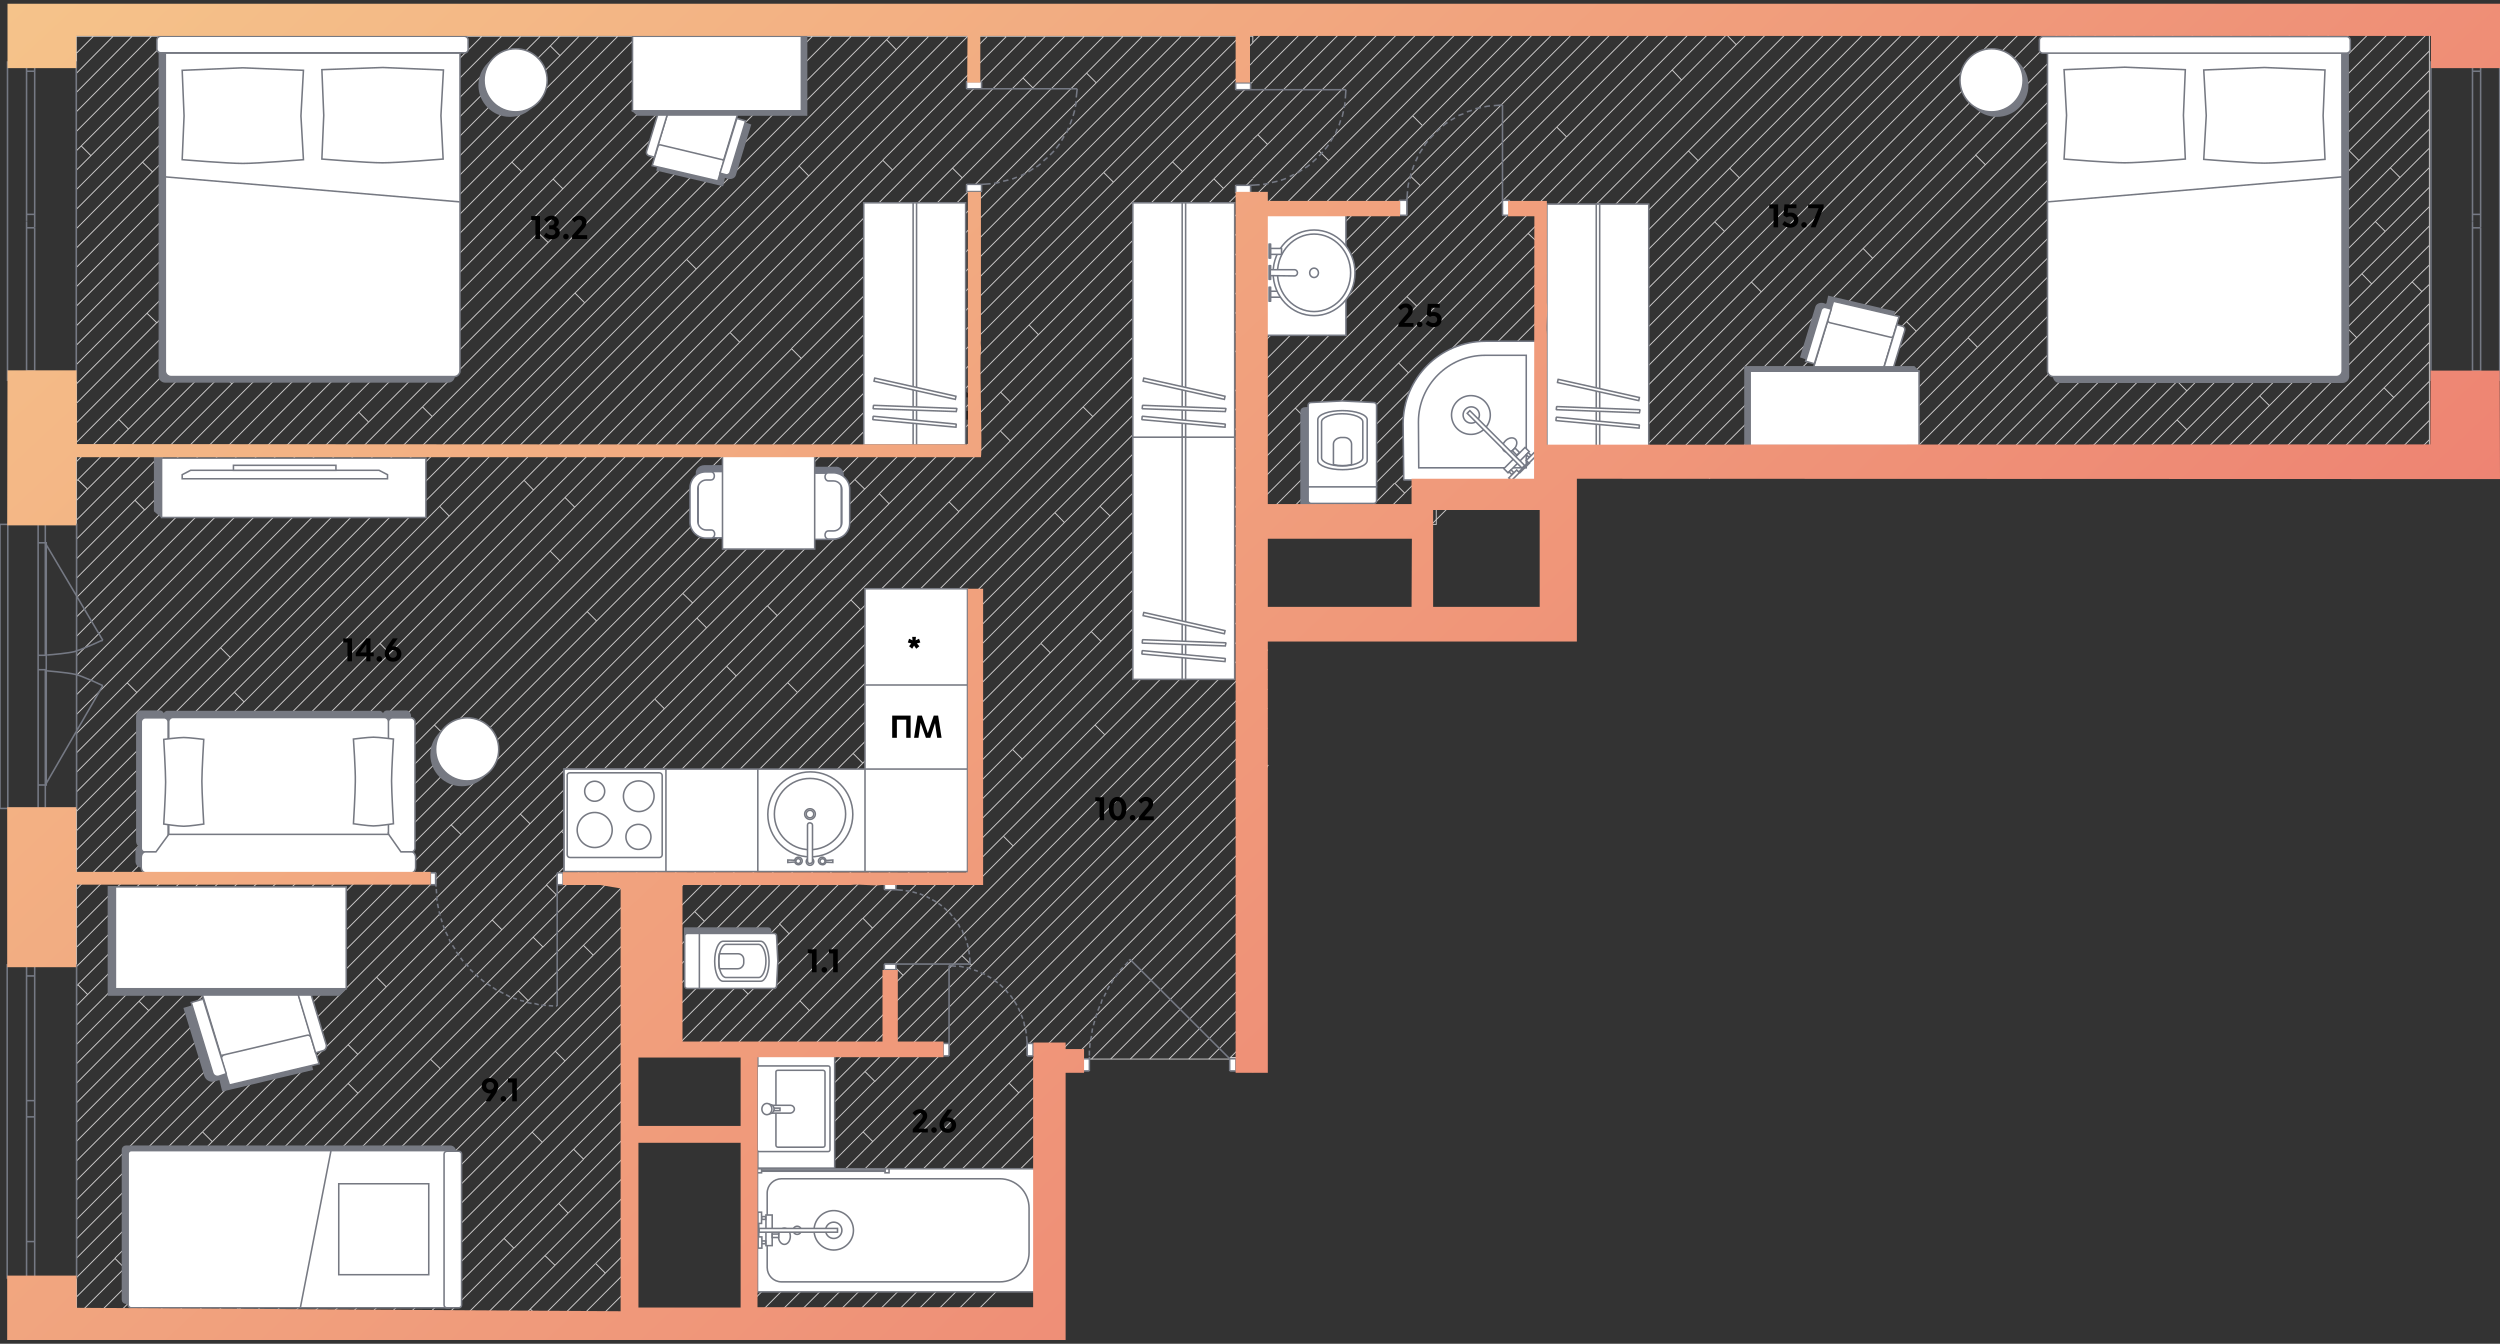 <svg width="800" height="430" fill="none" xmlns="http://www.w3.org/2000/svg"><rect width="100%" height="100%" fill="#333333" stroke="none"/><g clip-path="url(#a)"><path d="M777.4 140.7v6.2M777.4 134.5 762 149.9M777.4 146.9v3M777.4 146.9l-3 3M758.7 153.2l3.3-3.3M777.4 134.5v6.2M777.4 140.7l-9.2 9.2M653.1 153.1v-.1M653.1 153l3.2-3.1M650 150l3.1 3M699.8 137.5l-12.4 12.4M777.4 66.1v-6.2M723.1 126.7l-23.3 23.2M696.7 134.4l3.1 3.1M745.7 85.3l-64.6 64.6M777.4 41.3v12.3M777.3 47.5l-9.3 9.3M742.6 82.2l3.1 3.1M777.4 59.9v-6.2M755.8 149.9l-.2.2M777.4 122v6.2M777.4 84.8V91M777.4 78.5v6.3M777.4 134.5v-6.2l-21.6 21.6M777.4 122l-27.9 27.9M777.4 91v6.1M777.4 78.5v-6.2M755.8 87.6l21.6-21.5M777.4 72.3v-6.2M754.1 108l-3.1-3.1M755.8 87.6l3.1 3.2M768 56.8l-3.1-3.1M777.4 41.3V35M708.8 103.6l-46.3 46.3M696.7 122l-28 27.9M696.5 121.9l.1.1M777.4 35v-6.2M751.7 48.2l25.7-25.6M751.7 48.2 650.1 149.9M777.4 16.3v6.3M777.4 28.8v-6.2M777.4 122v-6.2M705.7 100.5l-49.4 49.4M705.7 100.5l71.7-71.7M705.7 100.5l3.1 3.1M696.7 122l3 3M742.6 82.2 768 56.8M742.6 82.2 675 149.9M764.9 53.7l12.5-12.4M696.7 122l68.2-68.3M745.7 85.3l14.4-14.4M760.1 70.9l17.3-17.3M708.8 103.6 777.4 35M762.9 124.1l-25.7 25.8M762.9 124.1l3.1 3.1M775 93.3l2.4-2.3M754.2 108l17.7-17.8M763.2 74l-3.1-3.1M771.9 90.2l5.5-5.4M777.4 103.3v6.3M777.4 103.3v-6.1l-52.7 52.7M777.4 115.8v-6.2M766 127.2l-22.7 22.7M766 127.2l11.4-11.4M777.4 103.3l-46.5 46.6M762.9 124.1l14.5-14.5M751 104.9l26.4-26.4M723.1 126.7 759 90.8l18.4-18.5M755.8 87.6l-62.2 62.3M754.2 108l-41.9 41.9M699.8 137.5l77.6-77.6M723.1 126.7l3.1 3.1M726.2 129.8l24.8-24.9M775 93.3l-56.5 56.6M775 93.3l-3.1-3.1M726.2 129.8 706 149.9M400.9 281.1v6M426.6 99.8l-25.7 25.7M454.5 59.4l-3.1-3M404.6 190.2l-3.7 3.7M404.6 184l-3.7 3.7v.1M404.6 196.4l-3.7 3.7M400.9 194v6.1M401.3 150l3.1 3M538.1 25.6h.1M540.3 48.3l3.1 3.1M555.6 14.3l-63.4 63.4M492.2 77.7l-3.2-3M400.9 162.9v6.1M538.1 25.6l-3-3.2M400.9 131.8v-.1M404.4 153.1v-.1M400.9 237.5v-.1M400.9 305.8v6.2M401.3 311.5l-.4.5M400.9 293.4v-.1M400.9 293.4v6.1M400.9 324.7v5.9M586.7 8.1h-6.3M400.9 330.6v.6M400.9 331.2v5.6M400.9 299.8v6M551.8 74l-3.1-3M592.9 8.1h-6.2M449.5 157.8l-3.1-3.1M400.9 287.2v6.1M400.9 268.5v-.1M404.6 177.8l-3.7 3.7M491.3 128.4l3.1 3.1M400.9 187.8v6.1M491.3 128.4 548.7 71M400.9 212.6v6.2M400.9 237.4v-6.1M400.9 206.4v6.1M459.6 166.3l-1.5 1.5M400.9 231.2v-6.1M400.9 175.3v-.1M491.3 128.4l-39.4 39.4M459.6 166.3l5.7-5.7M400.9 218.9v-.1M400.9 225v-6.1M404.6 215.1l-3.7 3.7M404.6 208.9l-3.7 3.6M404.6 202.7l-3.7 3.6M400.9 200.3v6M446.3 154.6l-13.1 13.2M400.9 206.4v-.1M400.9 193.9v.1M400.9 212.5v.1M400.9 200.3v-.2M400.9 231.2l3.7-3.7M400.9 256.2v6.1M540.3 48.3 420.8 167.8M400.9 237.5v6.1l3.7-3.6M400.9 256.2v-.1M400.9 237.4l3.7-3.6M422.7 159.7l-8.1 8.1M400.9 256v.1M400.9 181.5v6.1M405.5 245.3l-.9.9M404.6 171.6l-3.7 3.6M400.9 175.3v6.2M404.6 171.6l3.8-3.8M400.9 169.1v6.1M400.9 231.3v-.1M400.9 249.9v-.1M400.9 249.8l3.7-3.6M400.9 249.9v6.1M400.9 249.8v-6.1M400.9 225l3.7-3.6M400.9 225.1v-.1M400.9 75.9v-.1M405.6 46.2l-4.7 4.7M400.9 69.6v-.1M425.2 51.4l-24.3 24.4M422.1 48.3l-21.2 21.2M455.2 40.2l-3.1-3.1M455.2 40.2l-54.3 54.2M402.5 43.1l-1.6 1.5M401.3 150l-.4.4M418.8 8.1h-6.2M417.6 133.7l-3.1-3.1M414.5 130.6l-13.6 13.6M450.2 94.9l-35.7 35.7M425.2 51.4l-3.1-3.1M437.4 8.1h-6.1M400.9 162.8 538.1 25.6M447.6 116.2l3.1 3.1M450.7 119.3l41.5-41.6M400.9 169l49.8-49.7M400.9 169.1v-.1M450.2 94.9l3.1 3M450.2 94.8v.1M498.2 40.7l3.1 3.1M501.2 43.9l-51 51M400.9 156.5l3.5-3.5M400.9 144.2v.1M751.7 48.2l3.1 3.1M632.8 111.1l-3-3-41.9 41.8M681.3 50.3 707 24.6M681.3 50.3l-99.6 99.6M596.2 79.5l3 3.1M632.2 49.7 532 149.9M724.1 19.8l-91.3 91.3M673.7 8.1h6.2M494.4 131.5 617.7 8.1M494.4 131.5l-29.1 29.1M727.3 23 600.4 149.9M405.5 245.3l.3-.4M686.2 8.1 544.4 149.9M662.7 99.9l-49.9 50M659 47.7 556.9 149.9M659 47.7l3 3.1M673.7 8.1h-6.1M660.2 9.2l3.1 3.1M667.5 8.1h-6.2M655.1 8.1h6.1M662.7 99.9l-3-3.1-53.1 53.1M660.2 9.2l1.1-1.1M660.2 9.2 519.5 149.9M663.3 12.3l4.2-4.2M596.2 79.5l-70.5 70.4M635.3 52.7l-3.1-3.1 41.5-41.5M667.5 8.1h.1M679.9 8.1 538.2 149.9M596.2 79.5l67.1-67.2M449.5 157.8l-10 10M556.6 56.9l-111 110.9M497.4 103.7l-3.1-3.1M556.6 56.9l-3.1-3.1M543.4 51.4 427 167.8M446.5 154.6l50.9-50.9M599.1 8.2l-45.6 45.6M617.7 8.1h-6.1M548.7 71l62.9-62.9M592.9 8.1h12.4M556.6 56.9l48.8-48.8h6.2M408.4 167.8 568 8.1M561.8 8.1l-6.2 6.2M568 8.1h-6.2M592.9 8.1l-95.5 95.6M471.5 160.6l.3-.2-3.1-3.2M552.6 11.2l3 3.1M538.1 25.6l14.4-14.5 3-3h-6.1M419.7 156.5l3.1 3.2L574.2 8.1H568M555.6 8.1h6.2M449.5 157.8l104-104M471.8 160.3 623.9 8.1M580.4 8.1h-6.1M540.3 48.3l40.1-40.2M543.4 51.4l43.3-43.3M497.4 103.7h.1M636.4 8.1h6.2M623.9 8.1h3.9M642.6 8.1h6.2M628.9 9.3l-1.1-1.2M563.6 93.4l85.3-85.3h6.2M617.7 8.1h6.2M655.1 8.1 513.3 149.9M636.4 8.1 483.9 160.6M629 9.3 511.7 126.7M630.2 8.1h6.2M629 9.3l1.2-1.2M627.8 8.1h2.4M400.9 318.2v.1M400.9 318.2l3.5-3.5M477.7 160.6l34-33.9M511.7 126.7l3 3.1M563.6 93.4l-56.5 56.5M503.8 153.1l3.3-3.2M560.5 90.3l3.1 3.1M400.9 312v6.2M642.6 8.1 490.1 160.6M732.8 54.8l-3.1-3.2M732.8 54.8l44.6-44.7M777.4 16.3v-6.2M766.9 8.1h10.5v2M400.9 338.9v4.2M777.4 16.3 643.9 149.9M727.2 22.9l-3.1-3.1M773.2 8.2l-43.5 43.4M610.1 102.9l3.1 3.1M711 8.1h-6.2M707 24.6v-.1M711 8.1h6.2M610.1 102.9l-47 47M613.2 106l-43.9 43.9M662.7 99.9h.1M760.7 8.1h6.2M632.8 111.1l.1.1M632.8 111.1l-38.7 38.8M707 24.6l-3.1-3.1M681.3 50.3l3.1 3.1M629.8 108l54.6-54.6M662.1 119.2l67.6-67.6M742.1 8.1h-6.2M727.3 22.9l14.8-14.8M724.1 19.8l11.8-11.7M735.9 8.1h-6.2M400.9 268.5v6.2M707 24.6l16.4-16.5M729.7 8.1h-6.3M684.4 53.4l45.3-45.3M760.7 8.1 619 149.9M754.6 8.1h6.1M662.7 99.9l91.8-91.8h-6.2M659.6 96.8l88.7-88.7M748.3 8.1h-6.2M704.8 8.1h-6.2M659.1 116 766.9 8.1M659 47.7l39.5-39.6h-6.1M686.2 8.1h6.2M610.1 102.9l94.7-94.8M717.2 8.1h6.2M679.9 8.1h6.3M400.9 324.5v.2M717.2 8.1 575.5 149.9M613.2 106 711 8.1M400.9 262.3v6.1M400.9 287.2v-.1M535.1 22.4l14.3-14.3M535.1 22.4 404.4 153M544.4 149.9l-.3.2M400.9 274.8v-.1M732.8 54.8l-95.1 95.1M662.1 119.2l-3-3.1M692.4 8.2 550.7 149.9M662.1 119.2l-30.7 30.7M544.1 150.1l3.1 3.1M400.9 274.8v6.1M777.4 153.1v-3.2M755.6 150.1l3.1 3.1M400.9 82l73.8-73.9M402.5 43.1l34.9-35M422.1 48.3l40.3-40.2h6.2M443.7 8.1h-6.3M405.6 46.2l-3.1-3.1M405.6 46.2l38.1-38.1M431.3 8.1h-6.2M456.1 8.1h6.2M400.9 63.4l55.2-55.3M400.9 57.1l49-49M449.9 8.1h-6.2M400.9 38.5l30.4-30.4M400.9 32.3 425 8.1M400.9 13.6l5.5-5.5M425 8.1h-6.2M400.9 19.8l11.7-11.7M412.6 8.1h-6.2M400.9 26l17.9-17.9M456.1 8.1h-6.2M400.9 131.7 524.5 8.1M530.7 8.1h-6.2M518.2 8.1h-6.1M524.5 8.1h-6.3M426.6 99.8l91.6-91.7M426.6 99.8l-3-3M505.8 8.2l-51.3 51.2M400.9 119.3 512.1 8.1M512.1 8.1h-6.2M499.6 8.1h6.2M400.9 138 530.7 8.1M537 8.1h6.1M536.9 8.1h.1M536.9 8.1h-6.2M501.3 43.8l35.6-35.7" stroke="#CECCCC" stroke-width=".3" stroke-miterlimit="10"/><path d="M417.6 133.7 543.2 8.1h6.2M417.6 133.7 401.3 150M455.2 40.2l32-32.1M481 8.1h-6.3M487.2 8.1H481M400.9 88.2 452 37.1l29-29M425.2 51.4l43.4-43.3M400.9 113l53.6-53.6M474.7 8.1h-6.1M499.6 8.1h-6.2M400.9 106.8l98.7-98.7M493.4 8.1h-6.2M400.9 100.6l92.5-92.5M659.1 116.1l-33.8 33.8M319.9 374.4l3.1 3.1M83.2 424.7h6.1M143.3 370.7l3.1 3.2M146.4 373.9l34.4-34.4M177.6 404.9l-3.2-3.1M140.5 410.9l3.1 3.1M404.1 184.7l-3.2 3.1M139.1 424.7h6.1M114.2 424.7h6.2M120.4 424.7h6.2M140.9 342l-3.1-3M128.8 372.8l3.1 3.1M400.9 206.4l3.7-3.7M45.8 424.7H52M26.5 424.7l-2-2M250 357.4v-.1M63.6 400.8l3 3.1M63.5 400.7l.1.1M307.8 305.8l3.1 3M27.2 424.7h6.2M257.3 424.7h6.1M307.5 262.5h.1M310.6 265.6l-3.1-3.1M279.2 297h.1M297.3 403.3l3.1 3M310.6 265.6 279.2 297M279.2 297l-3-3.1M275.9 424.7h6.2M307.5 262.5l-31.3 31.3M327.1 242.9l-19.6 19.6M238.8 424.7h6" stroke="#CECCCC" stroke-width=".3" stroke-miterlimit="10"/><path d="M238.6 424.7h.2" stroke="#CECCCC" stroke-width=".3" stroke-linecap="round" stroke-linejoin="round"/><path d="M400.9 175.3 384 192.2l-14.2 14.2-46.4 46.4-1.4 1.4-11.4 11.4M403.1 173.2l-2.2 2.1M244.8 424.7h6.2M400.9 169.1l-73.8 73.8M403.1 179.4l-2.2 2.1M400.9 162.9l-3 3-32.5 32.4-41.4 41.5M343.6 338.4l-.5.5M400.9 287.2l-51.2 51.2M349.7 338.4l-.4.5M300.4 406.3l.1.1M393.7 338.4h3.3M300.4 406.3l33.6-33.6M190.6 404.3l3.1 3.1M393.7 338.4l-.5.5M400.9 324.7l-13.6 13.7M399.1 313.9l-25 25M368.4 338.4l-.5.5M400.9 305.8l-32.5 32.6M387.3 338.4l-.5.5M362.2 338.4l-.5.5M380.9 338.4l-.5.5M355.9 338.4l-.5.5M326 349.7l-3.1-3.1M275 400.7l3.1 3.1M322.9 346.6l78-78.1M322.9 346.6l2.9-2.9M326 349.7l8-8M275 400.7l51-51M352.3 205.2l-3.1-3.1M400.9 162.9v-.1M400.9 162.8v-6.1M334 341.7l2.9-2.8M400.9 119.3h.1M400.9 281.1l3.7-3.7M252.5 298.8h.1M400.9 299.8l1.5-1.5M400.9 331.2l-7.2 7.2M400.9 318.3l-20 20.1M400.9 299.8l-38.7 38.6M400.9 281.1l-57.3 57.3M400.9 274.8l-64 64.1M400.9 293.4l-45 45M400.9 293.4l3.4-3.4M238.8 374.7l69-68.9M276.8 342.9l-38 38M276.8 342.9l34.2-34.1 89.9-89.9M202 411.5l-13.2 13.2h6.2l7-7M117 11.6h-6.3M123.1 11.6H117M160.6 11.6h6M24.5 104.2V98M24.5 110.4v-6.2M78.1 63 75 59.9M24.5 135.3v-6.2M24.5 141.5v-6.2M50.1 103.3 24.5 129M47.1 100.3l3.1 3M24.5 116.6v6.2M24.5 66.9v6.2M24.5 79.3v-6.2M98.3 11.6h-6.2M48.8 55l-3.2-3.1M78.7 43.7l-3.1-3.1M24.5 91.7v6.2M24.5 91.7v-6.1M78.7 43.7 24.5 97.9M179.2 17.8l-3.1-3.1M45.6 51.9 24.5 73.1M24.5 160.1v6.3M74.2 122.8l-49.7 49.7M28 156.5v.1M28 156.5l-3.1-3M121.7 44.3l3.1 3.1M24.5 172.5v-6.1M161.6 29.1l-3-3.1M115.7 81.3l-3.1-3.1M115.7 81.3l-41.5 41.5M71.1 119.7l3.1 3.1M24.9 153.5l-.4.4M28 156.5l-3.5 3.6M73.7 98.4 38 134.2M24.5 160.1v-6.2M73.7 98.4l3.1 3.1M24.5 153.9v-6.1M38 134.2l-13.5 13.5v-6.2M41.1 137.3l-3.1-3.1M124.7 47.4l-51 51M71.1 119.7l-46.6 46.7M71.1 119.7l90.5-90.6M78.7 43.7l32-32.1M129.3 11.7 78.1 63M24.5 104.2 117 11.6M24.5 110.4l98.6-98.8M24.5 116.6 78.1 63M110.7 11.6h-6.2M24.5 91.7l51-51.1 29-29M45.6 51.9l40.3-40.3h6.2M79.7 11.6h6.1M24.5 79.3v6.2l73.8-73.9M104.5 11.6h-6.2M48.8 55l43.3-43.4M48.8 55 24.5 79.3M24.5 122.8 135.6 11.6M24.5 122.8v6.2M135.6 11.6h-6.2M154.2 11.6H148M24.5 135.3 148 11.6M160.5 11.6h-6.3M24.5 141.5 154.2 11.6M124.8 47.3l35.7-35.7M160.5 11.6h.1M148 11.6h-6.2M141.8 11.6h-6.2M79.7 11.6h-6.2M50.2 103.3l91.6-91.7M123.1 11.6h6.2M24.5 66.9l55.2-55.3M24.5 54.4v-6.2M29.1 49.8l-4.6 4.6M26 46.7l-1.5 1.5M24.5 42v6.2M24.5 29.6v6.1M24.5 42v-6.3M54.8 11.6H61M24.5 60.6l49-49M24.5 54.4v6.2M24.5 66.9v-6.3M29.1 49.8 26 46.7M42.3 11.6h-6.1M26 46.7l35-35.1M48.6 11.6h6.2M54.8 11.6 24.5 42M73.5 11.6h-6.3M67.2 11.6H61M29.1 49.8l38.1-38.2M42.3 11.6h6.2l-24 24.1M29.9 11.6h6.3M24.5 23.4v-6.3M24.5 23.4l11.7-11.8" stroke="#CECCCC" stroke-width=".3" stroke-miterlimit="10"/><path d="M24.5 23.4v6.1l17.8-17.9M24.5 116.6v-6.2M24.5 328v-6.2M236.7 109.5l-52.8 52.8M183.9 162.3 24.5 321.8M180.8 159.2l3.1 3.1M24.5 321.8v-6.2M24.9 315.1l-.4.4v-6.2M180.8 159.2l52.8-52.8M167.7 153.7l3 3.1M47 261.9l96.7-96.7M76.9 263.2l103.9-104M124.7 209.1 282.5 51.3M255.7 53.2l-112 112M222.8 86.1l-3.1-3.1M50.1 265l-3.1-3.1M140.7 162h-.1M140.7 162l3 3.1M24.5 290.6v-6.1L47 261.9M24.5 272v6.2M24.5 284.4v-6.2M124.7 209.1 24.5 309.3M121.6 205.9l-97.1 97.2M24.5 303.1v6.2M24.5 296.9v6.2M24.9 315.1l52-51.9M24.9 315.1l3.1 3.1M24.5 296.9l143.2-143.2M24.5 290.6 50.1 265M315.9 11.7 121.6 205.9M236.7 109.5l-3.1-3.1M309.7 11.6h-6.3M303.4 11.6h-6.2M334.5 11.6h-6.1M47.6 323.4l-23.1 23.2M340.7 11.6h-6.2M24.5 334.2v6.2M96.1 262.6l-71.6 71.6M44.5 320.4l-20 20M24.5 340.4v6.2M286.8 15.9l-3.1-3.2M121.6 205.9l3.1 3.2M24.5 296.9v-6.3M76.9 263.2l-3.1-3.1M285.6 54.4l-3.1-3.1M284.8 11.6h6.2M75 221.5l3.1 3.1M135.2 130.2l-91.4 91.4M43.8 221.6l-3.1-3.1M69.9 158.2l-45.4 45.4M120.9 107.3l.1-.1M120.9 107.3l-3.1-3.1M70 158.2l50.9-50.9M24.5 203.6v-6.2M73 161.3l-3.1-3.1M216.4 11.6h-6.2M163.8 51.9l3.1 3M210.2 11.6H204M163.8 51.9v-.1M191.5 11.6h-6.2M24.5 178.8v-6.2M46.2 163.2 24.5 185M24.5 191.2V185M114.8 131.9l-90.3 90.4M161.7 29.1h-.1M24.5 178.8v6.2M24.5 216.1v-6.2M24.5 203.6v6.3M73 161.3l-48.5 48.6M24.5 197.4v-6.2M24.5 191.2 163.8 51.9M24.5 197.4 166.9 54.9M241.3 11.6h-6.2M70.6 207.3l3.1 3.1M73.7 210.4l-49.2 49.2M187.1 96.9 73.7 210.4M24.5 253.4v-6.2M138.3 133.3l-3.1-3.1M187.1 96.9l-3.1-3.1M78.1 224.6l-53.6 53.6M219.7 83l-79 79M78.1 224.6l62.6-62.6M24.5 259.6v6.2M24.5 259.6v-6.2M253.7 11.6h-2.4M185.3 11.6h-6.1M247.5 11.6h-6.2M175.4 77.6l-3.2-3.1M24.5 222.3v-6.2M114.8 131.9l3.1 3.1M24.5 222.3v6.2M114.8 131.9l57.4-57.4M24.5 234.7v6.2M92.2 160.8l3.1 3.1-54.6 54.6M24.5 234.7l16.2-16.2M138.3 133.3 24.5 247.1v-6.2M43.8 221.6l-19.3 19.3M334 348l-76.7 76.7M176.4 424.7h6.2M238.8 362.3l8.1-8.1M193.7 407.4l-17.3 17.3M193.7 407.4l8.3-8.3M176.4 424.7v.1M190.6 404.3l-20.4 20.4h6.2M169.7 418.9l3.1 3.1M202 386.6l-32.3 32.3M400.9 187.8l-162.1 162M163.9 424.7h6.2M400.9 231.3l-162.1 162M201.3 424.7h.7M238.8 387.1l41.1-41.1-3.1-3.1M202 424l-.7.7M201.3 424.7h-6.2M202 405.3l-19.4 19.4M238.8 368.5l11.2-11.2M182.6 424.7h6.1M143.6 414l-10.7 10.7M164.4 399.4l-25.3 25.3M139.1 424.8v-.1M169.7 418.9l-5.8 5.8M132.9 424.7h6.2M238.8 399.6l37.4-37.4M181.8 388.2l-36.6 36.5M177.6 404.9l-19.9 19.8M151.5 424.7h6.2M157.7 424.7h6.2M174.4 401.8l.1-.1 27.5-27.5M174.4 401.8l-22.9 22.9M145.2 424.7h6.3M334 360.3l-64.4 64.4M263.4 424.7h6.2M334 354.1l-70.6 70.6M257.3 424.7h-.1M44.5 320.4l3.1 3M269.6 424.7h6.3M251 424.7h6.2M294.6 424.7l-.4.3M294.6 424.7h-6.3M300.4 406.3l-18.3 18.4M297.3 403.3l-21.4 21.4M297.3 403.3l36.7-36.7M334 378.9l-45.8 45.8h-6.1M257.2 424.8l.1-.1M238.8 412l9.5-9.5M238.8 405.8l37.7-37.7M322.9 346.6l-78.1 78.1M275 400.7l-24 24M400.9 256.2 238.8 418.3" stroke="#CECCCC" stroke-width=".3" stroke-miterlimit="10"/><path d="m238.6 424.7.2-.2" stroke="#CECCCC" stroke-width=".3" stroke-linecap="round" stroke-linejoin="round"/><path d="M400.9 262.3 298.6 364.7l-59.8 59.8M64.5 424.7h6.2M24.5 422.7v2.1h2.1M24.5 415v6.2l15.4-15.4M24.5 422.7l-.1-.1M24.5 422.7v-1.4M157.5 294.4 27.2 424.7M111.4 346.7l-78 78M27.2 424.7h-.6M33.4 424.7h6.2M27.2 424.7v.1M24.5 365.2l-.1.1M24.5 172.5l-.1.1M24.5 116.6h-.1M24.5 54.4h-.1M24.4 35.8l.1-.1M24.5 160.1h-.1M29.9 11.6h-5.5v5.5l5.5-5.5ZM24.5 259.6h-.1M132.9 424.7v.1M24.5 222.3h-.1M24.5 203.6h-.1M39.6 424.7h6.2M63.6 400.8l-24 23.9M63.6 400.8l31.3-31.4M94.9 369.4l19.6-19.5L272.3 192M24.5 272h-.1M261.6 264.9 101.8 424.7M146.4 373.9l-50.8 50.8h6.2M170.3 362.3 108 424.7M101.8 424.7h6.2M89.3 424.7h6.2M286.4 221.4 132 375.9l-48.8 48.8M143.3 370.7l-54 54M143.3 370.7l34.4-34.3M180.8 339.5l-3.1-3.1M213.5 337.8l22.8-22.8M252.5 298.8 236.3 315M202 349.3l-75.4 75.4M126.6 424.7h6.2M127.5 417.7l-7.1 7M127.5 417.7l74.5-74.5M249.5 295.8l-33 32.9-9.1 9.1M124.4 414.6l-10.2 10.1M108 424.7h6.2M66.6 403.9l-20.8 20.8M73.3 415.9l-8.8 8.8M108.5 374.4l32.4-32.4M108.5 374.4l-50.2 50.3h6.2M173.7 303l-35.9 35.9L52 424.7M334 385.2l-39.4 39.5M52 424.7h6.2M83.1 424.8l.1-.1M83.2 424.7h-.1M400.9 100.7l-65.2 65.2-22.1 22.2-67.4 67.4M128.8 372.8l-51.9 51.9M76.9 424.7h6.2M246.2 255.5 128.8 372.8M70.7 424.7h6.2M189.8 305.7 76.5 419l-5.8 5.7M313.1 424.7H301M278.6 11.6 24.5 265.8M24.5 272v-6.2M219.7 83l67.1-67.1M187.1 96.9l85.3-85.3h6.2M284.8 11.6l-1.1 1.1M284.8 11.6h-6.2M75 221.5 283.7 12.7M24.5 272 75 221.5M266.1 11.6h6.2M260 11.6h-6.3M138.3 133.3 260 11.6M266.1 11.6H260M135.2 130.2 252.6 12.9l1.1-1.3M24.5 253.4 266.1 11.6M309.7 11.6h12.4M282.5 51.2l39.6-39.6M309.7 11.6l-142 142.1M286.8 15.9l4.2-4.3M322.2 11.6H328.4M297.2 11.6l-41.5 41.5 3.1 3.2M297.2 11.6h-6.1M291.1 11.6h-.1M303.4 11.6l-44.6 44.7M50.1 265 258.8 56.3M197.8 11.6h6.2M24.5 178.8l167-167.2M43.2 160.1l3.1 3.1L197.7 11.6h-6.2M204 11.6l-40.2 40.3M166.9 54.9l43.3-43.3M28 156.5 158.6 25.9l14.3-14.3M179.2 17.8l6.1-6.2M161.6 29.1l14.5-14.4M176.1 14.7l3-3.1h-6.2M115.7 81.3l63.5-63.5M216.4 11.6l-95.5 95.7M180.1 60.4l-3.1-3.1M172.2 74.5l62.9-62.9M95.3 163.8 247.5 11.6M175.4 77.6l65.9-66M175.4 77.6l-83.2 83.2M92.2 160.8l-67.7 67.8v6.1M247.5 11.6h3.8M216.4 11.6h12.4M251.3 11.6l1.2 1.3M222.6 11.7 177 57.3M24.5 216.1 228.9 11.6h6.2M73 161.3l104-104M390.5 11.6h-6.2M218.5 189.9l67.2-67.2M356.3 58.3 254.6 159.9M356.3 58.3l-3.1-3.1M218.5 189.9l3.1 3M144.4 264v-.1L77 331.4M144.4 264l3.1 3M353.2 55.2l43.5-43.5M254.6 160l-33 33L45.9 368.7l3.1 3.1M400.9 13.6v.1l-44.6 44.6M41.1 137.3l-16.2 16.2M41.1 137.3 166.7 11.6h6.2M325.6 424.7h-12.4M307.6 424.5l26.4-26.4M301 424.7l-1.9 1.9M334 391.6l-33 33.1M405.8 244.9h.1M24.5 377.7v6.2L77 331.4M396.7 11.6h-6.2M400.9 13.6v-2h-4.2M405.8 244.9h-.3v.4M347.7 23.4l11.7-11.8M359.4 11.6h-6.2M384.2 11.6h-6.1M350.8 26.5l14.8-14.9M286.3 103.4 378 11.6h-6.2M285.6 54.4l-52 52M285.6 54.4l42.8-42.8M283.2 100.3l88.6-88.7M365.6 11.6h-6.2M307.9 56.9l45.3-45.3M24.5 328 340.7 11.6M236.7 109.5l97.8-97.9M73.9 328.3l-49.4 49.4M340.7 11.6h6.2M330.5 28.1 347 11.6h6.2M282.6 119.6h.1M301 424.7H294.6M282.6 119.6l107.9-108M24.5 377.7v-6.2L384.2 11.6M218.5 189.9 144.4 264M218.5 189.9v-.1M384.2 11.6h.1M282.6 119.6 73.9 328.3M282.6 119.6l3.1 3.1M347.7 23.4l-91.3 91.3M400.9 125.5v6.2M400.9 125.5v-6.1M400.9 106.8v.1M400.9 106.8v-6.1M336.1 208.9l10.7-10.6 32.4-32.4 21.7-21.7M400.9 138v6.2M400.9 150.4v-6.1M349.2 202.1l3.8-3.8 32.5-32.4 6.8-6.8M261.6 264.9l66.6-66.6 32.4-32.4 40.3-40.4M355.2 165.1l-.8.8-32.4 32.4-45.9 45.9M258.5 261.8l17.6-17.6M355.2 165.1l34.3-34.3M340.6 167.2l1.3-1.3 59-59M400.9 150.4h.1M400.9 119.3v-6.2M400.9 113v.1M400.9 119.3v.1M400.9 113v-6.1M400.9 156.6v.1M400.9 156.5v.1M400.9 156.7l-5.5 5.5-3.8 3.7-32.4 32.4-6.9 6.9M395.4 162.1l-3.1-3M402.2 167.8l-1.3 1.3M400.9 119.4l-11.4 11.4M261.6 264.9l-3.1-3M352 162l34.4-34.3M222.3 291.7l-44.6 44.7M124.4 414.6l89-88.9M333.1 205.9 213.4 325.7M352 162l3.2 3.1M170.3 362.3l107.1-107M386.4 127.7l3.1 3.1M337.6 164.1l3 3.1M340.6 167.2l-27 27-27.2 27.2M340.6 167.2h.1M286.4 221.4l3.1 3.1M352 162l-3.8 3.9-32.4 32.4-42.8 42.8M276.1 244.2l-3.1-3.1M222.3 291.7l50.7-50.6M225.4 294.8l-3.1-3.1M258.4 261.9l-33 32.9M180.8 339.5l44.6-44.7M317.1 165.9h.2M374.6 108.4l-57.5 57.5M346.6 130.2l35.9-35.9 18.4-18.4M379.3 91.2l3.1 3.1M346.6 130.2l3.1 3.1M400.9 94.5v-.1M400.9 88.3v6.1M377.7 111.5l-3.1-3.1M374.6 108.4l26.3-26.3M395.5 93.8l5.4-5.5M400.9 63.4l-77.6 77.7M400.9 88.2v-6.1M400.9 88.2v.1M391.5 60.3v.1M124.4 414.6l3.1 3.1M400.9 82v.1M400.9 82v-6.1M386.8 77.5l-3.1-3M39.9 405.8l35.8-35.9M24.5 415v-6.2M245.6 193.9l3.1 3.1M24.5 396.4v-6.2M353.2 55.2l-67.5 67.5M232.5 213.2l3.1 3.1M418.5 89.3l-17.6 17.6M254.6 160l3.2 3M282.1 207.1l12.5-12.6M400.9 100.6v.1M400.9 100.6v-6.1M323.3 141.1l-3.1-3.1M317 165.9h.1M366.2 85.7l3 3.1M306.8 163.8l-31.4 31.3M400.9 243.7 314 330.6l-12.3 12.3-25.2 25.2M400.9 249.9 248.3 402.5M400.9 237.5l3.7-3.6M404.6 246.3l.9-.9M405.7 245.2l-.2.2M400.9 243.7l3.7-3.6M391.5 60.3l9.4-9.3M400.9 256.2l3.7-3.6M139 232l117.4-117.3M139 232l-91.4 91.4M405.5 245.3v.1M251.4 405.6l-3.1-3.1M405.6 201.7l-1 1M404.6 190.4l-3.7 3.6M353.5 235.1l-3.1-3.1M350.4 232l18.1-18.1 19.9-19.8 12.5-12.6M325.4 257l25-25M405.7 207.9l-1.1 1.1M404.6 233.9l.9-1M404.6 227.6l1-1M404.6 221.4l1-.9M405.6 214.1l-1 1.1M400.9 237.5 276.2 362.2M404.6 196.6l.5-.6M324.2 270.7l2.3-2.3 16.4-16.4 58-58M250 357.3l-3.1-3.1M400.9 200.3l-53.8 53.8-21.4 21.3-36.7 36.7M246.9 354.2l42.1-42.1M404.6 196.6l-3.7 3.7M324.2 270.7 285.9 309M238.8 356.1l47.1-47.1M190.6 404.3l11.4-11.4M321.1 267.6l3.1 3.1M285.9 309l3.1 3.1M400.9 249.9l3.7-3.6M400.9 212.6l3.7-3.6M400.9 231.3l3.7-3.7M400.9 225.1l-121 121M404.6 240.1l.7-.7M276.2 362.2l3.1 3.1M307.8 305.8l93.1-93.2M400.9 206.4l-29 29-19.6 19.6L250 357.3M400.9 218.9l3.7-3.7M400.9 225.1l3.7-3.7M170.3 362.3l3.1 3.1M379.1 153.6l21.8-21.8M277.4 255.3l3.1 3.1M326.1 256.4l-67.1 67M392.3 159.1l8.6-8.7M400.9 156.5v-6.1M213.4 325.7l3 3M213.3 325.6l.1.1M252.5 298.8l-3-3.1M249.4 295.7l86.7-86.8M379.1 153.6l-12.3 12.3-32.4 32.4-57 57M379.1 153.6l3.1 3.1M336.1 208.9l-3-3M400.9 138l-18.7 18.7M333.1 205.8l7.5-7.5 32.4-32.4 9.2-9.2M400.9 138v-6.2M164.4 399.4h.1M181.8 388.2 202 368M276.1 293.8l-44 44M181.8 388.2l-3-3.1M256 320.3v-.1l23.2-23.2M256 320.3l-17.6 17.5M259 323.4l-3-3.1M177.6 404.9l24.4-24.4M259 323.4l-20.2 20.2M336.2 209l-.1-.1M226 337.8l98-98M178.8 385.1l23.2-23.2M324 239.8l3.1 3.1M178.8 385.1l-14.3 14.3M183.6 367.8l3.1 3.1 15.3-15.3M219.7 337.8l19.6-19.6.1-.1M349.2 202.1l-96.7 96.7M352.3 205.2 239.4 318.1M164.4 399.4l-3.1-3.1M143.6 414l17.7-17.7M186.7 371l-25.4 25.3M236.3 315l3.1 3.1M72.6 366.8l3.1 3.1M36.9 402.6l-.1.1M39.9 405.8l-3.1-3.1M212.6 226.8l-140 140M36.8 402.6l35.8-35.8M111.4 334.3l-35.7 35.6M111.4 334.3l3 3M179.7 266l-68.3 68.3M179.7 266l3.1 3.1M24.5 390.2l21.4-21.4M73.9 328.3l3.1 3.1M388.5 57.3l3 3M232.5 213.2 179.7 266M24.5 371.4v-6.1M36.8 402.7 24.5 415M120.5 312.7l3.1 3.1M120.5 312.7l-96 96.1M24.5 402.6v6.2M64.8 362.2l-40.3 40.4M24.5 396.4v6.2M223 197.8l34.8-34.8M223 197.8 24.5 396.4M212.6 226.8l33-33M111.4 346.7l3.1 3.1M157.5 294.4l3.1 3.1M111.4 346.7l49.2-49.2M346.6 130.2l-91.4 91.4M323.3 141.1l-19.6 19.5M379.3 91.2l-72.5 72.5-3.1-3.1M379.3 91.2l21.6-21.6M400.9 69.6v6.2" stroke="#CECCCC" stroke-width=".3" stroke-miterlimit="10"/><path d="m160.6 297.5 14.3-14.3 3.1 3.1M24.5 365.2v.1M284.5 161.2l-3.1-3.2-35.8 35.9M369.2 88.8 174.8 283.2M157.5 294.4l25.3-25.3M366.2 85.7 235.6 216.3M235.6 216.3l-52.8 52.8M232.5 213.2l16.2-16.2M248.7 197l35.8-35.8M284.5 161.2l35.7-35.7M142.1 235.1 139 232M24.5 352.9v6.2M307.9 56.9l.1.1M286.3 103.4l-3.1-3.1M283.2 100.3l-95.3 95.4M190.9 198.7h.1M24.5 365.2v-6.1M350.8 26.5l-3.1-3.1M286.3 103.4l-95.4 95.3M142.1 235.1 350.8 26.5M77.5 312.2l-53 53M142.1 235.1 24.5 352.9M74.4 309.1l3.1 3.1M74.4 309.1l-49.9 50M77.5 312.2l113.4-113.5M74.4 309.1l113.5-113.4M187.9 195.7l3 3M121.8 236.9l57.4-57.4M179.2 179.5l-3.1-3.1M96.1 262.6l25.7-25.7M121.8 236.9l-3.1-3.1M371.8 11.6h-6.2M24.5 346.6v6.3M96.1 262.6l3.1 3.1M24.5 328v6.2M330.6 28.1h-.1M44.5 320.4l54.7-54.7M99.2 265.7l154.1-154.1 3.1 3.1M179.2 179.5 304.8 53.8M330.5 28.1l-25.7 25.7M303.7 160.6 272.3 192M307.9 56.9l-54.6 54.6M307.9 56.9l-3.1-3.1M330.5 28.1l-3.1-3.1M24.5 390.2V384M395.5 93.8l-4.8 4.7-13 13M377.7 111.5l-54.4 54.4-9.7 9.7-19 19 3.1 3.1M223 197.8l3.1 3.1M257.8 163.1v-.1M64.8 362.2l101.7-101.7M166.5 260.5l59.6-59.6M297.7 197.7l-12.5 12.6M398.6 96.9l-69.1 69-15.9 15.9-15.9 15.9M398.6 96.9l2.3-2.4M398.6 96.9l-3.1-3.1M186.7 302.5l3.1 3.1M282.1 207.1l-95.4 95.4M186.7 302.5 169 320.2M64.8 362.2l3.1 3.1M243 252.4l-53.2 53.3M282.1 207.1l3.1 3.1-42.1 42.1M243.1 252.3l3.1 3.2M120.5 312.7l49.1-49.1M332.3 107.1l68.6-68.6M226.1 200.9l47.4-47.4L375.2 51.8M209.5 223.7l67.2-67.2M375.2 51.8l25.7-25.7M400.9 19.9 257.8 163M400.9 32.3l-22.5 22.6M276.7 156.5v.1M276.7 156.5l52.6-52.5M329.3 104l49.1-49.1M400.9 75.9l.1-.1M400.9 44.7l-12.5 12.6-68.2 68.2M165.9 317.1l3.1 3.1M420.9 80.7l-20 20M400.9 57.2l-17.3 17.3-14.4 14.3M378.4 54.9l-3.2-3.1M400.9 94.5 412 83.4M98 372.5l-3.1-3.1M66.6 403.9 98 372.5M169.6 263.6l-3.1-3.1M252 218.5l.1-.1M169 320.2l-57.4 57.4-3.1-3.2M276.7 156.5l-3.1-3M317.1 165.9l-3.5 3.5L140.9 342M226.6 250.3l-52.9 52.8M212.6 226.8l-3.1-3.1M252 218.5l-154 154M173.7 303l-3.1-3.1M209.4 223.8l-39.8 39.8M255.2 221.6l-28.6 28.6-3.1-3.1M281.3 158l51-50.9M255.2 221.6l-3.1-3.1M275.4 195.1l-3.1-3.1M73.3 415.9l12.5-12.6M85.8 403.3l25.7-25.7M88.9 406.4l-3.1-3.1M320.2 125.5l3 3M391.5 60.3l-25.3 25.4M252 218.5l23.3-23.4M332.3 107.1l-3-3.1M73.3 415.9l3.1 3.1M433.2 167.8h6.3M386.8 338.9h6.4M404.6 233.9v-.1M404.6 208.9v-6.2M420.8 167.8h6.2M404.6 196.4v.2M712.3 149.9h6.2M427 167.8h6.2M544.4 149.9h6.3M404.6 196.6v6.1M445.6 167.8h6.3M662.5 149.9h6.2M724.7 149.9h6.2M404.6 240v-6.1M693.6 149.9h6.2M404.6 209v6.1M408.4 167.8h6.2M420.8 167.8h-6.2M334 348v-6.3M404.6 221.4v-6.2M404.6 227.5v-6.1M334 391.6v6.5M404.6 233.8v-6.2M404.6 240.1v-.1M404.6 184v6.2M334 385.2v6.4M334 360.3v6.3M334 348v6.1M334 378.9v6.3M404.6 177.8v6.2M465.3 160.6h-5.7v5.7M334 354.1v6.2M451.9 167.8h6.2M718.5 149.9h6.2M459.6 166.3v1.5h-1.5M637.7 149.9h6.2M404.6 246.3v-.1M404.6 246.2v-6.1M404.6 190.2v.2M404.6 171.6v6.2M774.4 149.9h3M656.3 149.9h6.2M404.6 246.3v6.1M404.6 171.6v-3.8h3.8M650.1 149.9h6.2M569.3 149.9h6.2M563.1 149.9h6.2M675 149.9h6.1M755.8 149.9h6.2M490.1 160.6h6.2M490.1 160.6h-6.2M587.9 149.9h6.2M336.9 338.9h6.2M749.5 149.9h6.3M625.3 149.9h6.1M477.7 160.6h6.2M465.3 160.6h6.2M507.1 149.9h-3.3v3.2M404.6 227.6v-.1M513.3 149.9h6.2M507.1 149.9h6.2M477.7 160.6h-6.2M349.3 338.9h6.1M367.9 338.9h6.2M334 378.9v-6.2M681.1 149.9h6.3M400.9 338.9h-7.7M380.4 338.9h6.4M374.1 338.9h6.3M343.1 338.9h6.2M619 149.9h6.3M575.5 149.9h6.2M668.7 149.9h6.3M355.4 338.9h6.3M334 372.7v-6.1M687.4 149.9h6.2M361.7 338.9h6.2M502.5 160.6h-6.2M699.8 149.9h6.2M743.3 149.9h6.2M439.5 167.8h6.1M768.2 149.9h6.2M706 149.9h6.3M404.6 208.9v.1M404.6 215.2v-.1M404.6 190.4v6M762 149.9h6.2M612.8 149.9h6.2M538.2 149.9h6.2M556.9 149.9h6.2M606.6 149.9h6.2M519.5 149.9h6.2M532 149.9h6.2M525.7 149.9h6.3M600.4 149.9h6.2M594.1 149.9h6.3M730.9 149.9h6.3M336.9 338.9H334v2.8M737.2 149.9h6.1M550.7 149.9h6.2M631.4 149.9h6.3M643.9 149.9h6.2M581.7 149.9h6.2" stroke="#CECCCC" stroke-width=".3" stroke-miterlimit="10"/><path d="M202 343.2v-5.4h5.4M238.8 362.3v-6.2M202 386.6v-6.1M202 349.3v-6.1M202 361.9v6.1M202 417.7v6.3M202 361.9v-6.3M238.8 412v6.3M202 424v.7M202 368v6.2M213.5 337.8h6.2M238.8 424.7v-.2M207.4 337.8h6.1M238.8 418.3v6.2M202 349.3v6.3M202 386.6v6.3M238.8 399.6v6.2M238.8 374.7v-6.2M238.8 393.3v6.3M202 380.5v-6.3M238.8 387.1v6.2M202 405.3v-6.2M202 411.5v6.2M202 392.9v6.2M232.1 337.8H226M238.4 337.8h-6.3M238.8 405.8v6.2M238.8 387.1v-6.2M219.7 337.8h6.3M238.8 380.9v-6.2M238.8 343.6v6.2M238.8 343.6v-5.8h-.4M238.8 368.5v-6.2M202 405.3v6.2M238.8 349.8v6.3" stroke="#CECCCC" stroke-width=".3" stroke-linecap="round" stroke-linejoin="round"/><path d="M2.3 409.2V308.5m22.2 100.7V308.5m-16 3.8v-3.9m2.5 3.9H8.5m2.6-3.8v3.9m0 39.8v2.6m-2.6-2.6h2.6m-2.6 2.6v-2.6m0 0v-40m2.6.1v40m-2.6 5.1v-2.6m2.5 2.6H8.5m2.6-2.6v2.6m0 39.9v11.9m-2.6-11.9h2.6m-2.6 11.9v-11.9m0 0v-39.9m2.6-.1v40M2.4 121.9V19.6m22 102.3V19.6M8.5 22.8v-3.2m2.5 3.2H8.5m2.6-3.2v3.2m0 45.8v2.1m-2.6-2.1h2.6m-2.6 2.1v-2.1m0 0V22.8m2.6 0v45.9m-2.6 4.2v-2.1m2.5 2.1H8.5m2.6-2.2v2.1m0 45.9v3.2m-2.6-3.2h2.6m-2.6 3.2v-3.2m0 0V72.9m2.6 0v45.9M2.5 258.7v-90.9m30.4 37.1-18.4-31.1m18.4 45.6-18.4 31.8m18.4-46.3s-.2.1-.5.2m0-.1c-1.6.8-6.5 2.9-8.5 3.5-1.9.5-7.2 1-8.8 1.1m-.2.1h-.5m18.5 9.7s-6.5-3.1-8.8-3.6c-2.5-.6-9.8-1.2-9.8-1.2m10.2-46.8v90.9H0v-90.9h24.5Zm-9.7 5.9v77.5h-2.6v-77.5h2.6Zm-.3-5.9v41.9h-2.3v-41.9h2.3Zm0 46.5v44.4h-2.3v-44.4h2.3Z" stroke="#757984" stroke-width=".5" stroke-miterlimit="10"/><path d="M171.331 70.44h-1.361v-1.306h2.829v7.34h-1.468V70.44ZM177.714 74.32a.836.836 0 0 0-.364-.707c-.236-.18-.55-.268-.943-.268h-.675v-1.233h.632c.307 0 .554-.082.74-.246a.85.85 0 0 0 .289-.664.817.817 0 0 0-.279-.643c-.185-.172-.425-.257-.718-.257-.235 0-.475.067-.718.203a2.77 2.77 0 0 0-.718.61l-.846-.846c.314-.4.675-.707 1.082-.921a2.701 2.701 0 0 1 1.275-.322c.679 0 1.24.2 1.683.6.45.4.675.9.675 1.5 0 .315-.086.604-.257.868a1.995 1.995 0 0 1-.708.665c.415.171.733.407.954.707.221.293.332.632.332 1.018 0 .636-.243 1.16-.728 1.575-.479.414-1.09.622-1.833.622-.493 0-.961-.093-1.403-.279a3.495 3.495 0 0 1-1.179-.814l.771-1.029c.308.279.608.486.9.621.293.129.597.193.911.193.329 0 .597-.089.804-.268a.853.853 0 0 0 .321-.685ZM181.11 74.813c.243 0 .45.089.622.267a.848.848 0 0 1 .257.622c0 .243-.086.45-.257.621a.848.848 0 0 1-.622.258.882.882 0 0 1-.632-.258.848.848 0 0 1-.257-.621c0-.243.086-.45.257-.621a.865.865 0 0 1 .632-.268ZM184.927 75.252h2.968v1.221h-4.832v-1.05l2.518-2.882c.236-.264.407-.504.514-.718a1.39 1.39 0 0 0 .161-.621.852.852 0 0 0-.257-.643.9.9 0 0 0-.665-.257c-.235 0-.478.07-.728.214-.25.143-.497.353-.74.632l-.889-.879c.329-.407.7-.714 1.114-.921a2.832 2.832 0 0 1 1.318-.322c.658 0 1.201.2 1.629.6.436.4.654.9.654 1.5 0 .358-.075.697-.225 1.018-.143.322-.375.665-.697 1.03l-1.843 2.078ZM111.181 205.599h-1.361v-1.307h2.829v7.339h-1.468v-6.032ZM117.234 204.292h1.318v4.489h1.039v1.232h-1.039v1.618h-1.329v-1.618h-3.375v-1.05l3.386-4.671Zm-1.918 4.489h1.907v-2.614l-1.907 2.614ZM121.379 209.971c.243 0 .45.089.622.267a.85.85 0 0 1 .257.622c0 .243-.086.45-.257.621a.847.847 0 0 1-.622.258.881.881 0 0 1-.632-1.501.866.866 0 0 1 .632-.267ZM125.759 206.831c.771 0 1.41.232 1.918.696.507.458.76 1.033.76 1.726 0 .714-.253 1.307-.76 1.778-.508.472-1.147.708-1.918.708-.758 0-1.386-.243-1.886-.729s-.75-1.097-.75-1.832c0-.443.093-.89.278-1.34.186-.45.486-.968.9-1.553l1.404-1.993h1.554l-1.811 2.55a.615.615 0 0 1 .118-.011h.193Zm0 1.157c-.358 0-.654.122-.89.365-.236.235-.353.535-.353.9 0 .364.117.664.353.9.236.235.532.353.89.353.357 0 .653-.118.889-.353.236-.243.354-.543.354-.9 0-.365-.118-.665-.354-.9a1.188 1.188 0 0 0-.889-.365ZM309.836 125.858v1.318h-4.49v1.039h-1.232v-1.039h-1.618v-1.329h1.618v-3.375h1.05l4.672 3.386Zm-4.49-1.918v1.907h2.615l-2.615-1.907ZM304.157 130.003a.83.83 0 0 1-.268.622.848.848 0 0 1-.621.257.849.849 0 0 1-.622-.257.85.85 0 0 1-.257-.622c0-.243.086-.454.257-.632a.845.845 0 0 1 .622-.257c.242 0 .45.085.621.257a.862.862 0 0 1 .268.632ZM308.529 132.833v-1.361h1.307v2.829h-7.34v-1.468h6.033ZM159.458 347.544a3.5 3.5 0 0 1-.278 1.339c-.186.45-.486.968-.9 1.554l-1.404 1.982h-1.554l1.811-2.55a3.684 3.684 0 0 0-.203.021h-.118c-.765 0-1.4-.228-1.908-.685a2.258 2.258 0 0 1-.76-1.736c0-.715.253-1.307.76-1.779.508-.479 1.143-.718 1.908-.718.764 0 1.396.247 1.896.74.5.485.75 1.096.75 1.832Zm-2.646 1.189c.364 0 .664-.118.9-.353a1.26 1.26 0 0 0 .353-.911c0-.365-.118-.665-.353-.9-.236-.236-.536-.354-.9-.354-.35 0-.643.122-.879.364a1.207 1.207 0 0 0-.354.89c0 .364.115.668.343.911.236.235.532.353.89.353ZM161.086 350.758c.243 0 .45.09.622.268a.85.85 0 0 1 .257.622c0 .243-.086.45-.257.621a.846.846 0 0 1-.622.257.88.88 0 0 1-.632-1.5.867.867 0 0 1 .632-.268ZM163.916 346.387h-1.361v-1.308h2.829v7.34h-1.468v-6.032ZM259.841 305.097h-1.361v-1.307h2.829v7.339h-1.468v-6.032ZM263.782 309.469a.83.83 0 0 1 .621.267.847.847 0 0 1 .258.622c0 .243-.086.45-.258.621a.843.843 0 0 1-.621.258.88.88 0 0 1-.632-.258.842.842 0 0 1-.257-.621c0-.243.085-.45.257-.622a.864.864 0 0 1 .632-.267ZM266.612 305.097h-1.361v-1.307h2.829v7.339h-1.468v-6.032ZM293.935 361.173h2.968v1.222h-4.833v-1.05l2.518-2.883c.236-.264.407-.503.514-.718.108-.214.161-.421.161-.621a.848.848 0 0 0-.257-.643.9.9 0 0 0-.664-.257c-.236 0-.479.071-.729.214a2.95 2.95 0 0 0-.739.632l-.89-.878c.329-.407.7-.715 1.115-.922a2.83 2.83 0 0 1 1.318-.321c.657 0 1.2.2 1.628.6.436.4.654.9.654 1.5 0 .357-.075.696-.225 1.018-.143.321-.375.664-.696 1.029l-1.843 2.078ZM298.897 360.734c.243 0 .45.089.621.268a.842.842 0 0 1 .257.621c0 .243-.085.45-.257.622a.846.846 0 0 1-.621.257.883.883 0 0 1-.89-.879c0-.243.086-.45.258-.621a.862.862 0 0 1 .632-.268ZM303.276 357.594c.772 0 1.411.233 1.918.697.507.457.761 1.032.761 1.725 0 .714-.254 1.307-.761 1.779-.507.471-1.146.707-1.918.707-.757 0-1.386-.243-1.886-.729-.5-.485-.75-1.096-.75-1.832 0-.443.093-.889.279-1.339.185-.45.486-.968.9-1.554l1.404-1.993h1.553l-1.811 2.55a.615.615 0 0 1 .118-.011h.193Zm0 1.158c-.357 0-.654.121-.889.364-.236.236-.354.536-.354.9s.118.664.354.9c.235.236.532.354.889.354s.654-.118.889-.354c.236-.243.354-.543.354-.9 0-.364-.118-.664-.354-.9a1.185 1.185 0 0 0-.889-.364ZM252.722 371.023a.835.835 0 0 0-.707.364c-.179.236-.268.55-.268.943v.675h-1.232v-.632c0-.307-.082-.553-.247-.739a.847.847 0 0 0-.664-.29.817.817 0 0 0-.643.279c-.171.186-.257.425-.257.718 0 .236.068.475.203.718.136.243.34.482.611.718l-.846.846a3.372 3.372 0 0 1-.922-1.082 2.704 2.704 0 0 1-.321-1.275c0-.679.2-1.239.6-1.682.4-.45.9-.675 1.5-.675.314 0 .604.085.868.257.264.164.486.4.664.707.172-.414.407-.732.707-.954a1.646 1.646 0 0 1 1.018-.332 1.98 1.98 0 0 1 1.575.729c.415.478.622 1.089.622 1.832 0 .493-.093.961-.279 1.404a3.473 3.473 0 0 1-.814 1.178l-1.029-.771c.279-.307.486-.607.622-.9.128-.293.193-.597.193-.911 0-.328-.09-.596-.268-.804a.854.854 0 0 0-.686-.321ZM253.215 367.627c0-.243.089-.45.268-.621a.843.843 0 0 1 .621-.258c.243 0 .45.086.622.258a.846.846 0 0 1 .257.621.883.883 0 0 1-.257.632.846.846 0 0 1-.622.257.842.842 0 0 1-.621-.257.862.862 0 0 1-.268-.632ZM252.722 362.16a.835.835 0 0 0-.707.364c-.179.236-.268.55-.268.943v.675h-1.232v-.632c0-.307-.082-.554-.247-.739a.847.847 0 0 0-.664-.29.817.817 0 0 0-.643.279c-.171.186-.257.425-.257.718 0 .236.068.475.203.718.136.243.34.482.611.718l-.846.846a3.372 3.372 0 0 1-.922-1.082 2.704 2.704 0 0 1-.321-1.275c0-.679.2-1.239.6-1.682.4-.45.9-.675 1.5-.675.314 0 .604.085.868.257.264.164.486.4.664.707.172-.414.407-.732.707-.954a1.646 1.646 0 0 1 1.018-.332 1.98 1.98 0 0 1 1.575.729c.415.478.622 1.089.622 1.832 0 .493-.093.961-.279 1.404a3.473 3.473 0 0 1-.814 1.178l-1.029-.771c.279-.307.486-.607.622-.9.128-.293.193-.597.193-.911 0-.329-.09-.596-.268-.804a.854.854 0 0 0-.686-.321ZM449.345 103.35h2.968v1.222h-4.833v-1.051l2.518-2.882c.236-.264.408-.504.515-.718.107-.214.16-.421.16-.621a.848.848 0 0 0-.257-.643.898.898 0 0 0-.664-.257c-.236 0-.479.071-.729.214-.25.143-.496.353-.739.632l-.889-.878a3.37 3.37 0 0 1 1.114-.922 2.83 2.83 0 0 1 1.318-.322c.657 0 1.2.2 1.629.6.435.4.653.9.653 1.5 0 .358-.075.697-.225 1.019-.143.321-.375.664-.696 1.028l-1.843 2.079ZM454.307 102.911c.243 0 .45.089.621.268a.843.843 0 0 1 .258.621c0 .243-.086.45-.258.622a.846.846 0 0 1-.621.257.883.883 0 0 1-.632-.257.846.846 0 0 1-.257-.622c0-.243.085-.45.257-.621a.862.862 0 0 1 .632-.268ZM458.799 99.857c.736 0 1.34.225 1.811.675.479.443.718 1.011.718 1.704 0 .707-.247 1.293-.739 1.757-.486.457-1.104.686-1.854.686-.493 0-.957-.093-1.393-.279a3.462 3.462 0 0 1-1.157-.804l.771-1.028c.286.271.575.475.868.611.3.135.604.203.911.203.336 0 .611-.107.825-.321.221-.222.332-.497.332-.825 0-.336-.118-.611-.354-.825-.228-.215-.521-.322-.878-.322-.193 0-.375.029-.547.086a2.03 2.03 0 0 0-.514.236l-1.039-.654.321-3.525h3.836v1.232h-2.668l-.15 1.522c.15-.043.296-.076.439-.097.15-.021.304-.032.461-.032ZM351.849 256.427h-1.361v-1.308h2.829v7.34h-1.468v-6.032ZM357.644 262.566c-.836 0-1.515-.346-2.036-1.039-.515-.7-.772-1.611-.772-2.732 0-1.129.257-2.04.772-2.733.521-.7 1.2-1.05 2.036-1.05.842 0 1.521.35 2.035 1.05.515.693.772 1.604.772 2.733 0 1.128-.257 2.039-.772 2.732-.514.693-1.193 1.039-2.035 1.039Zm0-1.339c.4 0 .714-.218.942-.654.236-.435.354-1.028.354-1.778s-.118-1.343-.354-1.779c-.228-.436-.542-.654-.942-.654-.401 0-.718.218-.954.654-.229.436-.343 1.029-.343 1.779 0 .743.114 1.336.343 1.778.236.436.553.654.954.654ZM362.424 260.798c.243 0 .45.09.621.268a.847.847 0 0 1 .258.622c0 .243-.086.45-.258.621a.842.842 0 0 1-.621.257.879.879 0 0 1-.632-.257.842.842 0 0 1-.257-.621c0-.243.085-.45.257-.622a.865.865 0 0 1 .632-.268ZM366.241 261.238h2.968v1.221h-4.832v-1.05l2.518-2.882c.235-.265.407-.504.514-.718a1.39 1.39 0 0 0 .161-.622.853.853 0 0 0-.257-.643.902.902 0 0 0-.665-.257c-.236 0-.478.072-.728.215-.25.142-.497.353-.74.632l-.889-.879c.328-.407.7-.714 1.114-.921a2.824 2.824 0 0 1 1.318-.322c.657 0 1.2.2 1.629.6.436.4.654.9.654 1.5 0 .358-.075.697-.225 1.018-.143.322-.375.665-.697 1.029l-1.843 2.079ZM567.533 66.707h-1.361v-1.308h2.829v7.34h-1.468v-6.032ZM572.941 68.025c.736 0 1.34.225 1.811.675.479.443.718 1.01.718 1.703 0 .708-.246 1.293-.739 1.758-.486.457-1.104.686-1.854.686a3.48 3.48 0 0 1-2.55-1.082l.771-1.03c.286.272.575.476.868.611.3.136.604.204.911.204a1.118 1.118 0 0 0 1.157-1.146c0-.336-.118-.611-.353-.826-.229-.214-.522-.321-.879-.321-.193 0-.375.028-.546.086-.172.05-.343.128-.515.235l-1.039-.653.321-3.526h3.836v1.233h-2.668l-.15 1.521a3.25 3.25 0 0 1 .9-.129ZM577.302 71.079c.243 0 .45.089.621.267a.845.845 0 0 1 .258.622c0 .243-.086.45-.258.621a.845.845 0 0 1-.621.258.88.88 0 0 1-.889-.88c0-.242.085-.45.257-.62a.863.863 0 0 1 .632-.268ZM583.562 65.4v1.06l-2.583 6.28h-1.543l2.518-6.108h-3.343v-1.233h4.951Z" fill="#000"/><path d="M332.2 374h-89.8v39.4h89.8V374Z" fill="#fff" stroke="#767982" stroke-width=".5" stroke-miterlimit="10"/><path d="M319.9 410.2h-69.8c-2.6 0-4.6-2.1-4.6-4.6v-23.8c0-2.6 2.1-4.6 4.6-4.6h69.8c5.2 0 9.4 4.2 9.4 9.4v14.2c0 5.2-4.1 9.4-9.4 9.4Z" fill="#fff" stroke="#767982" stroke-width=".5" stroke-miterlimit="10"/><path d="M255.101 395a1.3 1.3 0 1 0 0-2.6 1.3 1.3 0 0 0 0 2.6ZM247.101 388.8h-2v9.8h2v-9.8ZM251.001 398.2c1.049 0 1.9-1.164 1.9-2.6 0-1.436-.851-2.6-1.9-2.6-1.05 0-1.9 1.164-1.9 2.6 0 1.436.85 2.6 1.9 2.6ZM266.8 400a6.3 6.3 0 1 0-.001-12.601A6.3 6.3 0 0 0 266.8 400Z" fill="#fff" stroke="#767982" stroke-width=".5" stroke-miterlimit="10"/><path d="M266.8 396.3a2.6 2.6 0 1 0 0-5.2 2.6 2.6 0 0 0 0 5.2Z" stroke="#767982" stroke-width=".5" stroke-miterlimit="10"/><path d="M268 393.1h-25.1v1.2H268v-1.2Z" fill="#fff" stroke="#767982" stroke-width=".5" stroke-miterlimit="10"/><path d="M242.8 391.5h-.4v4.3h.4v-4.3ZM243.7 387.9h-1.2v3.6h1.2v-3.6ZM243.801 395.8h-1.2v3.6h1.2v-3.6ZM245.001 389.3h-1.2v.9h1.2v-.9ZM245.001 397.1h-1.2v.9h1.2v-.9Z" stroke="#767982" stroke-width=".5" stroke-miterlimit="10"/><path d="M249.201 394.9h-2.1v1.1h2.1v-1.1ZM243.7 374h-1.3v1.3h1.3V374ZM284.5 374h-1.3v1.3h1.3V374Z" fill="#fff" stroke="#767982" stroke-width=".5" stroke-miterlimit="10"/><path d="M283.201 374.4h-39.4v.4h39.4v-.4Z" fill="#fff" stroke="#767982" stroke-width=".5" stroke-miterlimit="10"/><path d="M213.1 278.9v-32.8" stroke="#767982" stroke-width=".5" stroke-miterlimit="10"/><path d="M225.4 149.1H241c1.4 0 2.6 1.2 2.6 2.6v16c0 1.4-1.2 2.6-2.6 2.6h-15.5c-1.4 0-2.6-1.2-2.6-2.6v-16c-.2-1.4 1-2.6 2.5-2.6Z" fill="#757985" stroke="#757985" stroke-width=".5" stroke-miterlimit="10"/><path d="M225.999 150.9h13.2c1.4 0 2.6 1.2 2.6 2.6v16c0 1.4-1.2 2.6-2.6 2.6h-13.2c-1.4 0-2.6-1.2-2.6-2.6v-15.9c-.1-1.5 1.1-2.6 2.6-2.7Z" fill="#fff" stroke="#757985" stroke-width=".5" stroke-miterlimit="10"/><path d="M225.8 151h1.7c.7 0 1.1.6 1.1 1.3 0 .8-.5 1.3-1.1 1.3H226c-1.4 0-2.7 1.2-2.7 2.7v10.6c0 1.4 1.2 2.7 2.7 2.7h1.6c.7 0 1.1.6 1.1 1.3 0 .7-.5 1.3-1.1 1.3h-1.7c-2.8 0-5.1-2.3-5.1-5.1v-10.9c0-2.9 2.2-5.2 5-5.2Z" fill="#fff" stroke="#757985" stroke-width=".5" stroke-miterlimit="10"/><path d="M269.8 152.2v16c0 1.4-1.2 2.6-2.6 2.6h-15.5c-1.4 0-2.6-1.2-2.6-2.6v-16c0-1.4 1.2-2.6 2.6-2.6h15.5c1.5-.2 2.6 1 2.6 2.6Z" fill="#757985" stroke="#757985" stroke-width=".5" stroke-miterlimit="10"/><path d="M269.2 154v16c0 1.4-1.2 2.6-2.6 2.6h-13.2c-1.4 0-2.6-1.2-2.6-2.6v-16c0-1.4 1.2-2.6 2.6-2.6h13.2c1.5 0 2.6 1.1 2.6 2.6Z" fill="#fff" stroke="#757985" stroke-width=".5" stroke-miterlimit="10"/><path d="M271.9 156.5v10.9c0 2.9-2.4 5.1-5.1 5.1h-1.7c-.6 0-1.1-.6-1.1-1.3 0-.7.4-1.3 1.1-1.3h1.6c1.5 0 2.7-1.2 2.7-2.7v-10.6c0-1.5-1.2-2.7-2.7-2.7h-1.6c-.6 0-1.1-.6-1.1-1.3 0-.7.4-1.3 1.1-1.3h1.7c2.8.1 5.1 2.4 5.1 5.2Z" fill="#fff" stroke="#757985" stroke-width=".5" stroke-miterlimit="10"/><path d="M260.7 145.2h-29.5v30.5h29.5v-30.5Z" fill="#fff" stroke="#767982" stroke-width=".5" stroke-miterlimit="10"/><path d="m63.6 321.3 5 16.4 28.6-6.8 2.7 11.3-28.6 6.8-.9-3.7-1.7.5c-1.3.4-2.7-.3-3.1-1.6L59 322.7l4.6-1.4Z" fill="#767982" stroke="#767982" stroke-width=".5" stroke-miterlimit="10"/><path d="m92.325 307.911-28.118 8.582 8.26 27.066 28.119-8.582-8.26-27.066Z" fill="#fff" stroke="#767982" stroke-width=".5" stroke-miterlimit="9.989"/><path d="m71.9 337.5 26.3-6.2c.6-.2 1.2.2 1.4.9l2.501 8.2-28.7 6.8-2.5-8.1c-.2-.7.2-1.4 1-1.6Z" fill="#fff" stroke="#767982" stroke-width=".5" stroke-miterlimit="10"/><path d="m72.4 343.6-2.4.8c-.8.2-1.6-.2-1.9-1l-6.9-22.6 3.8-1.1 7.4 23.9ZM101 336.9l2.4-.7c.8-.2 1.2-1.1 1-1.9l-6.8-22.5-3.8 1.1 7.2 24Z" fill="#fff" stroke="#767982" stroke-width=".5" stroke-miterlimit="10"/><path d="M110.8 283.8H36.9v32.6h73.9v-32.6Z" fill="#fff" stroke="#767982" stroke-width=".5" stroke-miterlimit="10"/><path d="M36.9 283.8v32.7h73.6l-1.9 1.9H34.7v-34.6h2.2ZM145.6 417H40.3c-.6 0-1.1-.5-1.1-1.1v-48c0-.6.5-1.1 1.1-1.1h103.8c.9 0 1.6.8 1.6 1.6v48.4c.1.2 0 .2-.1.2Z" fill="#767982" stroke="#767982" stroke-width=".5" stroke-miterlimit="10"/><path d="M143.8 418.5H42c-.5 0-1-.4-1-1v-48.3c0-.5.4-1 1-1h101.8v50.3Z" fill="#fff" stroke="#767982" stroke-width=".5" stroke-miterlimit="10"/><path d="M143.001 418.5h3.8c.5 0 .9-.4.9-.9v-48.3c0-.5-.4-.9-.9-.9h-3.8c-.5 0-.9.4-.9.9v48.3c0 .5.4.9.9.9Z" fill="#fff" stroke="#767982" stroke-width=".5" stroke-miterlimit="10"/><path d="M137.2 378.8h-28.8v29.1h28.8v-29.1ZM105.901 368.3l-9.8 50.2" stroke="#767982" stroke-width=".5" stroke-miterlimit="10"/><path d="M309.6 188.4h-32.8v88.3h32.8v-88.3Z" fill="#fff" stroke="#767982" stroke-width=".5" stroke-miterlimit="10"/><path d="M309.6 246.1H180.5v32.8h129.1v-32.8Z" fill="#fff" stroke="#767982" stroke-width=".5" stroke-miterlimit="10"/><path d="M309.6 219.2h-32.8" stroke="#767982" stroke-width=".5" stroke-miterlimit="10"/><path d="M213.1 246.1h-32.6v32.8h32.6v-32.8Z" fill="#fff" stroke="#767982" stroke-width=".5" stroke-miterlimit="10"/><path fill-rule="evenodd" clip-rule="evenodd" d="M181.5 248.2v25.3c0 .5.4.9.9.9H211c.5 0 .9-.4.9-.9v-25.3c0-.5-.4-.9-.9-.9h-28.7c-.4 0-.9.4-.8.9Z" fill="#fff" stroke="#767982" stroke-width=".5" stroke-miterlimit="10"/><path d="M204.3 271.8a4 4 0 1 0 0-8 4 4 0 0 0 0 8ZM204.4 259.7a4.9 4.9 0 1 0 0-9.8 4.9 4.9 0 0 0 0 9.8Z" fill="#fff" stroke="#767982" stroke-width=".5" stroke-miterlimit="9.999"/><path d="M190.3 271.2a5.6 5.6 0 1 0 0-11.2 5.6 5.6 0 0 0 0 11.2ZM190.3 256.4a3.2 3.2 0 1 0 0-6.4 3.2 3.2 0 0 0 0 6.4ZM395.1 64.9h-32.6v77.5h32.6V64.9Z" fill="#fff" stroke="#767982" stroke-width=".5" stroke-miterlimit="10"/><path d="M379.4 64.9h-1.1v77.5h1.1V64.9Z" fill="#fff" stroke="#767982" stroke-width=".5" stroke-miterlimit="10"/><path d="m392 136.7.1-.9c0-.1-.1-.1-.1-.1l-26.4-2.5c-.1 0-.1.1-.1.1l-.1.9c0 .1.1.1.1.1l26.5 2.4Z" fill="#fff" stroke="#767982" stroke-width=".5" stroke-miterlimit="10"/><path d="m392.1 131.7.2-.9c0-.1-.1-.1-.1-.1l-26.5-1c-.1 0-.1.1-.1.1l-.1.9c0 .1.1.1.1.1l26.5.9c0-.1 0 0 0 0Z" fill="#fff"/><path d="m392.1 131.7.2-.9c0-.1-.1-.1-.1-.1l-26.5-1c-.1 0-.1.1-.1.1l-.1.9c0 .1.1.1.1.1l26.5.9Zm0 0s0-.1 0 0Z" stroke="#767982" stroke-width=".5" stroke-miterlimit="10"/><path d="m391.801 127.8.2-.9v-.1l-25.9-5.8h-.1l-.2.9v.1l26 5.8c.1 0 .1 0 0 0Z" fill="#fff"/><path d="m391.801 127.8.2-.9v-.1l-25.9-5.8h-.1l-.2.9v.1l26 5.8Zm0 0c.1 0 .1 0 0 0Z" stroke="#767982" stroke-width=".5" stroke-miterlimit="10"/><path d="M309 64.9h-32.6v77.5H309V64.9Z" fill="#fff" stroke="#767982" stroke-width=".5" stroke-miterlimit="10"/><path d="M293.3 64.9h-1.1v77.5h1.1V64.9Z" fill="#fff" stroke="#767982" stroke-width=".5" stroke-miterlimit="10"/><path d="m305.901 136.7.1-.9c0-.1-.1-.1-.1-.1l-26.4-2.5c-.1 0-.1.1-.1.1l-.1.9c0 .1.1.1.1.1l26.5 2.4Z" fill="#fff" stroke="#767982" stroke-width=".5" stroke-miterlimit="10"/><path d="m306 131.7.2-.9c0-.1-.1-.1-.1-.1l-26.5-1c-.1 0-.1.1-.1.1l-.1.9c0 .1.1.1.1.1l26.5.9c0-.1 0 0 0 0Z" fill="#fff"/><path d="m306 131.7.2-.9c0-.1-.1-.1-.1-.1l-26.5-1c-.1 0-.1.1-.1.1l-.1.9c0 .1.1.1.1.1l26.5.9Zm0 0s0-.1 0 0Z" stroke="#767982" stroke-width=".5" stroke-miterlimit="10"/><path d="m305.701 127.8.2-.9v-.1l-25.9-5.8h-.1l-.2.9v.1l26 5.8ZM395.1 139.9h-32.6v77.5h32.6v-77.5Z" fill="#fff" stroke="#767982" stroke-width=".5" stroke-miterlimit="10"/><path d="M379.4 139.9h-1.1v77.5h1.1v-77.5Z" fill="#fff" stroke="#767982" stroke-width=".5" stroke-miterlimit="10"/><path d="m392 211.7.1-.9c0-.1-.1-.1-.1-.1l-26.4-2.5c-.1 0-.1.1-.1.1l-.1.9c0 .1.1.1.1.1l26.5 2.4Z" fill="#fff" stroke="#767982" stroke-width=".5" stroke-miterlimit="10"/><path d="m392.1 206.7.2-.9c0-.1-.1-.1-.1-.1l-26.5-1c-.1 0-.1.1-.1.1l-.1.9c0 .1.1.1.1.1l26.5.9c0-.1 0 0 0 0Z" fill="#fff"/><path d="m392.1 206.7.2-.9c0-.1-.1-.1-.1-.1l-26.5-1c-.1 0-.1.1-.1.1l-.1.9c0 .1.1.1.1.1l26.5.9Zm0 0s0-.1 0 0Z" stroke="#767982" stroke-width=".5" stroke-miterlimit="10"/><path d="m391.801 202.8.2-.9v-.1l-25.9-5.8h-.1l-.2.9v.1l26 5.8c.1 0 .1 0 0 0Z" fill="#fff"/><path d="m391.801 202.8.2-.9v-.1l-25.9-5.8h-.1l-.2.9v.1l26 5.8Zm0 0c.1 0 .1 0 0 0Z" stroke="#767982" stroke-width=".5" stroke-miterlimit="10"/><path d="m240.101 40-4.8 15.8c-.2 1-1.3 1.4-2.3 1.2l-1.2-.4-.6 2.7-20.9-4.9 2-8.3 20.9 4.9 3.7-12.1 3.2 1.1Z" fill="#767982" stroke="#767982" stroke-width=".5" stroke-miterlimit="10"/><path d="m215.758 29.384-6.042 19.797 20.562 6.276 6.043-19.797-20.563-6.276Z" fill="#fff" stroke="#767982" stroke-width=".5" stroke-miterlimit="9.989"/><path d="m231.5 52-1.8 5.9-21-4.9 1.8-6c.1-.5.5-.8 1-.6l19.2 4.6c.6 0 1 .4.8 1Z" fill="#fff" stroke="#767982" stroke-width=".5" stroke-miterlimit="10"/><path d="m235.8 37.9 2.8.8-5 16.5c-.2.5-.8.9-1.4.7l-1.8-.5 5.4-17.5ZM214.701 32.8l-2.8-.8-5 16.4c-.2.6.1 1.2.7 1.4l1.8.5 5.3-17.5Z" fill="#fff" stroke="#767982" stroke-width=".5" stroke-miterlimit="10"/><path d="M256.5 11.6h-54.1v23.9h54.1V11.6Z" fill="#fff" stroke="#767982" stroke-width=".5" stroke-miterlimit="10"/><path d="M258.101 11.6v25.2h-54.1l-1.4-1.3h53.9V11.6h1.6Z" fill="#767982" stroke="#767982" stroke-width=".5" stroke-miterlimit="10"/><path d="M163.2 37.4c5.578 0 10.1-4.522 10.1-10.1 0-5.578-4.522-10.1-10.1-10.1-5.578 0-10.1 4.522-10.1 10.1 0 5.578 4.522 10.1 10.1 10.1Z" fill="#767982"/><path d="M164.999 35.8c5.578 0 10.1-4.522 10.1-10.1 0-5.578-4.522-10.1-10.1-10.1-5.578 0-10.1 4.522-10.1 10.1 0 5.578 4.522 10.1 10.1 10.1Z" fill="#fff" stroke="#767982" stroke-width=".5" stroke-miterlimit="10"/><path d="M147.8 251.6c5.578 0 10.1-4.522 10.1-10.1 0-5.578-4.522-10.1-10.1-10.1-5.578 0-10.1 4.522-10.1 10.1 0 5.578 4.522 10.1 10.1 10.1Z" fill="#767982"/><path d="M149.5 249.9c5.578 0 10.1-4.522 10.1-10.1 0-5.578-4.522-10.1-10.1-10.1-5.578 0-10.1 4.522-10.1 10.1 0 5.578 4.522 10.1 10.1 10.1Z" fill="#fff" stroke="#767982" stroke-width=".5" stroke-miterlimit="10"/><path d="M51.9 163v-16.6h-2.4v17.1l2.1 1.8c.1.1.3.1.4-.1l1-1.2-1.1-1Z" fill="#767982" stroke="#767982" stroke-width=".5" stroke-miterlimit="10"/><path d="M136.3 146.6H51.7v19h84.6v-19Z" fill="#fff" stroke="#767982" stroke-width=".5" stroke-miterlimit="10"/><path d="M124 153.2v-1.3l-2.7-1.4H61l-2.7 1.4v1.3H124Z" fill="#fff" stroke="#767982" stroke-width=".5" stroke-miterlimit="10"/><path d="M107.5 148.9H74.7v1.6h32.8v-1.6Z" fill="#fff" stroke="#767982" stroke-width=".5" stroke-miterlimit="10"/><path d="M45 270.8c-.6 0-1.2-.7-1.2-1.6v-40c0-.9.5-1.6 1.2-1.6h6.2c.6 0 1.2.7 1.2 1.6v.1c0-.9.5-1.6 1.2-1.6h67.8c.6 0 1.2.7 1.2 1.6v-.1c0-.9.5-1.6 1.2-1.6h6.3c.6 0 1.2.8 1.2 1.6v2.9c0 .9-.5 1.6-1.2 1.6h-6.3c-.6 0-1.2-.8-1.2-1.6v.9c0 .9-.5 1.6-1.2 1.6h-68c-.6 0-1.2-.7-1.2-1.6v36.1c0 .9-.5 1.6-1.2 1.6h-3.5c.7 0 1.3.8 1.3 1.7v3.2c0 1-.6 1.7-1.3 1.7h-2.6c-.7 0-1.3-.8-1.3-1.7v-3.2c0-.9.7-1.6 1.4-1.6Z" fill="#767982" stroke="#767982" stroke-width=".5" stroke-miterlimit="10"/><path d="M124.3 271.4V231c0-.7.6-1.3 1.3-1.3h5.9c.7 0 1.3.6 1.3 1.3v40.4c0 .7-.6 1.3-1.3 1.3h-6c-.6 0-1.2-.5-1.2-1.3ZM54 230.9V267c0 .7.5 1.3 1.3 1.3H123c.7 0 1.3-.5 1.3-1.3v-36.1c0-.7-.5-1.3-1.3-1.3H55.3c-.7 0-1.3.6-1.3 1.3ZM45.2 271.4V231c0-.7.6-1.3 1.3-1.3h6c.7 0 1.3.6 1.3 1.3v40.4c0 .7-.6 1.3-1.3 1.3h-6c-.7 0-1.3-.5-1.3-1.3Z" fill="#fff" stroke="#767982" stroke-width=".5" stroke-miterlimit="10"/><path d="M45.2 277.5v-3.1c0-1 .6-1.8 1.3-1.8h3.4L54 267h70.299v-.1l4 5.7h3.4c.7 0 1.3.8 1.3 1.8v3.1c0 1-.6 1.8-1.3 1.8h-85.2c-.7-.1-1.3-.8-1.3-1.8ZM53 250.3c0 3.3-.6 13.4-.6 13.4s4.7.7 6.4.7c1.7 0 6.4-.7 6.4-.7s-.6-10.2-.6-13.7c0-3.3.6-13.4.6-13.4s-4.8-.6-6.4-.6c-1.7 0-6.4.6-6.4.6s.6 10.3.6 13.7ZM113.7 250.2c0 3.3-.6 13.4-.6 13.4s4.8.7 6.4.7c1.7 0 6.4-.7 6.4-.7s-.6-10.2-.6-13.7c0-3.3.6-13.4.6-13.4s-4.7-.6-6.4-.6c-1.7 0-6.4.6-6.4.6s.7 10.3.6 13.7Z" fill="#fff" stroke="#767982" stroke-width=".5" stroke-miterlimit="10"/><path fill-rule="evenodd" clip-rule="evenodd" d="M51 120.4c0 1 .9 1.8 1.8 1.8h90.7c1 0 1.8-.9 1.8-1.8V16.9H51v103.5Z" fill="#767982" stroke="#767982" stroke-width=".5" stroke-miterlimit="10"/><path fill-rule="evenodd" clip-rule="evenodd" d="M52.9 17v101.7c0 1 .9 1.8 1.8 1.8h90.7c1 0 1.8-.9 1.8-1.8V17H52.9ZM149.8 15.7v-2.9c0-.7-.6-1.2-1.2-1.2H51.4c-.7 0-1.2.6-1.2 1.2v2.9c0 .7.6 1.2 1.2 1.2h97.2c.7.1 1.3-.5 1.2-1.2Z" fill="#fff" stroke="#767982" stroke-width=".5" stroke-miterlimit="10"/><path d="m141.1 37 .8-14.6-19.4-.8-19.5.7.6 14.6-.6 14s14.6 1.2 19.4 1.2c4.9 0 19.4-1.2 19.4-1.2l-.7-13.9ZM96.3 37.1l.8-14.6-19.4-.8-19.4.8.6 14.6-.6 14s14.6 1.2 19.4 1.2c4.9 0 19.4-1.2 19.4-1.2l-.8-14ZM147.1 64.6l-94.2-8" stroke="#767982" stroke-width=".5" stroke-miterlimit="10"/><path d="M267.1 335.7h-24.6v38.1h24.6v-38.1Z" fill="#fff" stroke="#767982" stroke-width=".5" stroke-miterlimit="10"/><path d="m247 305.9-.4 8c0 .4-.3.8-.8.8h-26.7V297h26.7c.4 0 .8.3.8.8l.4 8.1Z" fill="#767982" stroke="#767982" stroke-width=".5" stroke-miterlimit="10" stroke-linecap="round" stroke-linejoin="round"/><path d="m248.9 307.5-.4 8c0 .4-.3.8-.8.8h-27.8c-.4 0-.8-.3-.8-.8v-16c0-.4.3-.8.8-.8h27.8c.4 0 .8.3.8.8l.4 8Z" fill="#fff" stroke="#767982" stroke-width=".5" stroke-miterlimit="10" stroke-linecap="round" stroke-linejoin="round"/><path d="M246.099 307.6c0 3.5-1.2 6.4-2.7 6.4h-12c-1.5 0-2.7-2.8-2.7-6.4 0-3.5 1.2-6.4 2.7-6.4h12c1.5 0 2.6 2.8 2.7 6.4Z" fill="#fff" stroke="#767982" stroke-width=".5" stroke-miterlimit="10" stroke-linecap="round" stroke-linejoin="round"/><path d="M223.8 316.3v-17.6M245.1 307.5c0 2.9-1.1 5.3-2.3 5.3h-10.5c-1.3 0-2.3-2.4-2.3-5.3s1.1-5.3 2.3-5.3h10.5c1.2.1 2.3 2.4 2.3 5.3Z" stroke="#767982" stroke-width=".5" stroke-miterlimit="10" stroke-linecap="round" stroke-linejoin="round"/><path d="M238 307.1v1c0 1-.9 1.9-1.9 1.9h-5.9c-.1-.8-.2-1.5-.2-2.4 0-.9.1-1.7.2-2.4h5.9c1.1 0 1.9.8 1.9 1.9Z" stroke="#767982" stroke-width=".5" stroke-miterlimit="10" stroke-linecap="round" stroke-linejoin="round"/><path d="M242.3 341.7v26.2c0 .3.2.6.6.6H265c.3 0 .6-.2.6-.6v-26.2c0-.3-.2-.6-.6-.6h-22.2c-.3.1-.6.3-.5.6Z" fill="#fff" stroke="#767982" stroke-width=".5" stroke-miterlimit="10"/><path d="M248.3 343.2v23.3c0 .3.3.6.6.6h14.5c.3 0 .6-.3.6-.6v-23.4c0-.3-.3-.6-.6-.6h-14.5c-.4 0-.7.3-.6.7Z" fill="#fff" stroke="#767982" stroke-width=".5" stroke-miterlimit="10"/><path d="M254.2 354.9c0-.7-.6-1.2-1.2-1.2h-6.5v2.5h6.5c.6-.1 1.2-.6 1.2-1.3Z" fill="#fff" stroke="#767982" stroke-width=".5" stroke-miterlimit="10"/><path d="M249.6 354.6h-2v.8h2v-.8Z" fill="#fff" stroke="#767982" stroke-width=".5" stroke-miterlimit="10"/><path d="M246.2 356.4a1.5 1.5 0 1 0 0-3 1.5 1.5 0 0 0 0 3Z" fill="#fff" stroke="#767982" stroke-width=".5" stroke-miterlimit="10"/><path d="M245.4 356.7c.883 0 1.6-.806 1.6-1.8s-.717-1.8-1.6-1.8c-.884 0-1.6.806-1.6 1.8s.716 1.8 1.6 1.8Z" fill="#fff" stroke="#767982" stroke-width=".5" stroke-miterlimit="10"/><path fill-rule="evenodd" clip-rule="evenodd" d="M346.6 342.7h2v-3.9h-2v3.9ZM395.5 338.8h-2v3.9h2v-3.9Z" fill="#fff"/><path fill-rule="evenodd" clip-rule="evenodd" d="M346.6 342.7h2v-3.9h-2v3.9ZM395.5 338.8h-2v3.9h2v-3.9Z" fill="#fff"/><path fill-rule="evenodd" clip-rule="evenodd" d="M346.6 342.7h2v-3.9h-2v3.9ZM395.5 338.8h-2v3.9h2v-3.9Z" fill="#fff"/><path d="m361.3 307.4.3-.4M360 308.9l1-1.1M358.399 310.6l.9-1M357 312.6l.8-1.2M355.6 314.7l.7-1.3M354.3 316.7l.7-1.2M353.3 318.9l.6-1.2M352.3 321.2l.4-1.4M351.3 323.4l.6-1.4M350.6 325.7l.4-1.4M349.899 328.1l.4-1.4M349.399 330.5l.2-1.4M349 332.8l.3-1.3M348.699 335.3l.1-1.5M348.6 337.8v-1.6M348.6 338.8v-.6M348.6 342.7h-2M348.6 338.8v3.9M346.6 338.8h2M346.6 342.7v-3.9M393.5 338.8h2M393.5 342.7v-3.9M395.5 342.7h-2M395.5 338.8v3.9M361.6 307l31.9 31.8" stroke="#757984" stroke-width=".5" stroke-miterlimit="10"/><path fill-rule="evenodd" clip-rule="evenodd" d="M137.7 279.3v3.8h1.7v-3.8h-1.7ZM180.2 283.1v-3.8h-1.9v3.8h1.9Z" fill="#fff"/><path fill-rule="evenodd" clip-rule="evenodd" d="M137.7 279.3v3.8h1.7v-3.8h-1.7ZM180.2 283.1v-3.8h-1.9v3.8h1.9Z" fill="#fff"/><path fill-rule="evenodd" clip-rule="evenodd" d="M137.7 279.3v3.8h1.9v-3.8h-1.9ZM180.2 283.1v-3.8h-1.9v3.8h1.9Z" fill="#fff"/><path d="M178.3 321.9h-.4M177 321.9l-1.4-.1M174.7 321.7h-1.4M173.3 321.7h-.1M172.4 321.5l-1.4-.4M170.1 321.1l-1.4-.3M167.7 320.4l-1.3-.3M165.4 319.7l-1.2-.3M163.2 319l-1.3-.7M161.1 317.9l-1.3-.7M158.9 316.8l-1.2-.8M157 315.5l-1.2-.8M155 314.2l-.3-.2M154.7 314l-.8-.7M153.1 312.7l-.9-1M151.4 311.1l-.5-.5M150.9 310.6l-.5-.4M149.9 309.3l-.9-.9M148.2 307.6l-.6-.8M147.6 306.8l-.2-.3M146.9 305.7l-.9-1.1M145.6 303.7l-.8-1.2M144.3 301.7l-.6-1.2M143.3 299.5l-.7-1.3M142.3 297.5l-.5-1.4M141.5 295.1l-.4-1.2M140.8 293l-.3-1.4M140.3 290.6l-.3-1.4M139.9 288.3l-.1-.1M139.8 288.2v-1.3M139.7 285.9l-.1-1.4M139.6 283.7l-.2-.6M137.7 279.3h1.7M139.4 279.3v3.8M139.4 283.1h-1.7M137.7 283.1v-3.8M180.2 283.1h-1.9M178.3 283.1v-3.8M178.3 279.3h1.9M180.2 279.3v3.8M178.3 283.1v38.8" stroke="#757984" stroke-width=".5" stroke-miterlimit="10"/><path fill-rule="evenodd" clip-rule="evenodd" d="M330.6 337.9v-4h-1.9v4h1.9ZM301.8 333.9v4h1.9v-4h-1.9Z" fill="#fff"/><path fill-rule="evenodd" clip-rule="evenodd" d="M330.6 337.9v-4h-1.9v4h1.9ZM301.8 333.9v4h1.9v-4h-1.9Z" fill="#fff"/><path fill-rule="evenodd" clip-rule="evenodd" d="M330.6 337.9v-4h-2v4h2ZM301.8 333.9v4h1.9v-4h-1.9Z" fill="#fff"/><path d="m303.7 309 2.2.2M306.899 309.2l.7.1M307.6 309.3l.8.2M309.3 309.7l1.4.3M311.7 310.4l1.2.4M313.8 311.3l1.2.4M315 311.7l.2.1M316 312.3l1.2.7M318.1 313.5l.2.3M318.3 313.8l1 .7M319.899 315l1.1 1M321.7 316.7l.9 1.1M323.3 318.5l.6.8M323.899 319.3l.2.4M324.6 320.4l.8 1.3M325.899 322.5v.2M325.899 322.7l.5 1M326.8 324.7l.5 1.3M327.6 326.9l.3 1.5M328.2 329.3l.1.8M328.3 330.1l.1.6M328.5 331.6l.2 2.3M330.6 337.9h-1.9M328.7 337.9v-4M328.7 333.9h1.9M330.6 333.9v4M301.8 333.9h1.9M303.7 333.9v4M303.7 337.9h-1.9M301.8 337.9v-4M303.7 333.9V309" stroke="#757984" stroke-width=".5" stroke-miterlimit="10"/><path fill-rule="evenodd" clip-rule="evenodd" d="M283 282.9v1.8h3.7v-1.8H283ZM286.7 310.3v-1.8H283v1.8h3.7Z" fill="#fff"/><path fill-rule="evenodd" clip-rule="evenodd" d="M283 282.9v1.8h3.7v-1.8H283ZM286.7 310.3v-1.8H283v1.8h3.7Z" fill="#fff"/><path fill-rule="evenodd" clip-rule="evenodd" d="M283 282.9v1.9h3.7v-1.9H283ZM286.7 310.3v-1.9H283v1.9h3.7Z" fill="#fff"/><path d="m310.3 306.4.1 2.1M310.1 304.8l.1.6M310 304.1l.1.7M309.5 301.8l.3 1.4M308.7 299.7l.5 1.2M307.9 297.7l.4 1.2M307.8 297.6l.1.1M306.6 295.6l.6 1.2M305.9 294.5l.2.3M305.2 293.7l.7.8M303.8 292l.9 1.1M302.1 290.5l1 .9M300.6 289.3l.8.6M300.3 289.1l.3.2M298.3 287.9l1.3.7M297.4 287.4h.2M296.5 286.9l.9.5M294.3 286l1.2.5M292 285.4l1.4.4M290.3 285.1l.9.1M289.8 285l.5.1M286.7 284.7l2.2.2M283 284.7v-1.8M286.7 284.7H283M286.7 282.9v1.8M283 282.9h3.7M286.7 308.5v1.8M283 308.5h3.7M283 310.3v-1.8M286.7 310.3H283M310.4 308.5h-23.7" stroke="#757984" stroke-width=".5" stroke-miterlimit="10"/><path d="m576.301 114.2 4.8-15.8c.2-1 1.3-1.4 2.3-1.2l1.2.4.6-2.7 20.9 4.9-2 8.3-20.9-4.9-3.7 12.1-3.2-1.1Z" fill="#767982" stroke="#767982" stroke-width=".5" stroke-miterlimit="10"/><path d="m585.984 99.072-6.043 19.797 20.563 6.276 6.042-19.797-20.562-6.276Z" fill="#fff" stroke="#767982" stroke-width=".5" stroke-miterlimit="9.989"/><path d="m584.901 102.3 1.8-5.9 21 4.9-1.8 6c-.1.5-.5.8-1 .6l-19.2-4.6c-.6-.1-.9-.5-.8-1Z" fill="#fff" stroke="#767982" stroke-width=".5" stroke-miterlimit="10"/><path d="m580.601 116.4-2.8-.8 5-16.5c.2-.5.8-.9 1.4-.7l1.8.5-5.4 17.5ZM601.7 121.4l2.8.8 5-16.4c.2-.6-.1-1.2-.7-1.4l-1.8-.5-5.3 17.5Z" fill="#fff" stroke="#767982" stroke-width=".5" stroke-miterlimit="10"/><path d="M614.1 118.7H560v23.9h54.1v-23.9Z" fill="#fff" stroke="#767982" stroke-width=".5" stroke-miterlimit="10"/><path d="M558.4 142.6v-25.2h54.1l1.4 1.4H560v23.8h-1.6Z" fill="#767982" stroke="#767982" stroke-width=".5" stroke-miterlimit="10"/><path d="M242.5 278.9v-32.8M276.8 278.9v-32.8" stroke="#767982" stroke-width=".5" stroke-miterlimit="10"/><path d="M259.3 274.2c7.511 0 13.6-6.089 13.6-13.6 0-7.511-6.089-13.6-13.6-13.6-7.511 0-13.6 6.089-13.6 13.6 0 7.511 6.089 13.6 13.6 13.6Z" fill="#fff" stroke="#767982" stroke-width=".5" stroke-miterlimit="9.999"/><path d="M259.2 271.9c6.296 0 11.4-5.104 11.4-11.4s-5.104-11.4-11.4-11.4-11.4 5.104-11.4 11.4 5.104 11.4 11.4 11.4Z" fill="#fff" stroke="#767982" stroke-width=".5" stroke-miterlimit="10"/><path d="M259.2 262.2a1.7 1.7 0 1 0 0-3.4 1.7 1.7 0 0 0 0 3.4Z" fill="#fff" stroke="#767982" stroke-width=".5" stroke-miterlimit="10"/><path d="M259.2 261.7a1.2 1.2 0 1 0 0-2.4 1.2 1.2 0 0 0 0 2.4Z" fill="#fff" stroke="#767982" stroke-width=".5" stroke-miterlimit="10"/><path fill-rule="evenodd" clip-rule="evenodd" d="M263.1 276.7c-.6 0-1.2-.5-1.2-1.2 0-.6.6-1.2 1.2-1.2s1.2.5 1.2 1.2c0 .8-.5 1.3-1.2 1.2Z" fill="#fff" stroke="#767982" stroke-width=".5" stroke-miterlimit="10"/><path d="M259.2 276.9a1.2 1.2 0 1 0 0-2.4 1.2 1.2 0 0 0 0 2.4Z" fill="#fff" stroke="#767982" stroke-width=".5" stroke-miterlimit="10"/><path fill-rule="evenodd" clip-rule="evenodd" d="M259.2 276.3c.5 0 .8-.3.8-.7V264c0-.4-.4-.6-.8-.7-.5 0-.8.3-.8.7v11.5c0 .5.4 1 .8.8ZM263.8 275.9l2.7.1v-.8l-2.7.2v.5Z" fill="#fff" stroke="#767982" stroke-width=".5" stroke-miterlimit="10"/><path d="M263.2 276.4a.8.8 0 1 0 0-1.6.8.8 0 0 0 0 1.6Z" fill="#fff" stroke="#767982" stroke-width=".5" stroke-miterlimit="9.999"/><path d="M255.5 276.7a1.2 1.2 0 1 0 0-2.4 1.2 1.2 0 0 0 0 2.4Z" fill="#fff" stroke="#767982" stroke-width=".5" stroke-miterlimit="10"/><path fill-rule="evenodd" clip-rule="evenodd" d="m254.901 275.8-2.8.2v-.8l2.8.1v.5Z" fill="#fff" stroke="#767982" stroke-width=".5" stroke-miterlimit="10"/><path fill-rule="evenodd" clip-rule="evenodd" d="M254.9 275c.3-.3.8-.3 1.1 0 .3.3.3.8 0 1.1-.3.3-.8.3-1.1 0-.3-.2-.3-.7 0-1.1Z" fill="#fff" stroke="#767982" stroke-width=".5" stroke-miterlimit="9.999"/><path d="M286.9 236.1h-1.4V229h5.9v7.1H290v-5.8h-3v5.8h-.1ZM297.7 236.1h-1.4l-1.7-4.8-.7 4.8h-1.4l1.1-7.1h1.4l1.9 5.6 1.9-5.6h1.4l1.1 7.1h-1.4l-.7-4.7-1.5 4.7ZM291.6 205.9l-1.1-.3.4-1.2 1.1.5-.1-1.1h1.2l-.1 1.1 1.1-.5.4 1.2-1.1.3.8.9-1 .8-.7-1-.6 1-1-.8.7-.9Z" fill="#000"/><path d="M799.899 19.6v102.3m-22-102.3v102.3m15.9-102.3v3.2m0 0h-2.6m0 0v-3.2m0 51.1v-2.1m0 0h2.6m0 0v2.1m0-47.9v45.8m-2.6.1V22.8m2.6 47.9v2.1m0 .1h-2.6m0 0v-2.1m0 51.1v-3.2m0 0h2.6m0 0v3.2m0-49v45.8m-2.6.1V72.9" stroke="#757984" stroke-width=".5" stroke-miterlimit="10"/><path d="M527.6 65.3H495v77.5h32.6V65.3Z" fill="#fff" stroke="#767982" stroke-width=".5" stroke-miterlimit="10"/><path d="M511.9 65.3h-1.1v77.5h1.1V65.3Z" fill="#fff" stroke="#767982" stroke-width=".5" stroke-miterlimit="10"/><path d="m524.5 137 .1-.9c0-.1-.1-.1-.1-.1l-26.4-2.5c-.1 0-.1.1-.1.1l-.1.9c0 .1.1.1.1.1l26.5 2.4Z" fill="#fff" stroke="#767982" stroke-width=".5" stroke-miterlimit="10"/><path d="m524.6 132.101.2-.9c0-.1-.1-.1-.1-.1l-26.5-1c-.1 0-.1.1-.1.1l-.1.8c0 .1.1.1.1.1l26.5 1c.1-.1.1 0 0 0Z" fill="#fff"/><path d="m524.6 132.101.2-.9c0-.1-.1-.1-.1-.1l-26.5-1c-.1 0-.1.1-.1.1l-.1.8c0 .1.1.1.1.1l26.5 1Zm0 0c.1 0 .1-.1 0 0Z" stroke="#767982" stroke-width=".5" stroke-miterlimit="10"/><path d="m524.4 128.2.2-.9v-.1l-25.9-5.8h-.1l-.2.9v.1l26 5.8Z" fill="#fff" stroke="#767982" stroke-width=".5" stroke-miterlimit="10"/><path d="M639 37.4c5.578 0 10.1-4.522 10.1-10.1 0-5.578-4.522-10.1-10.1-10.1-5.578 0-10.1 4.522-10.1 10.1 0 5.578 4.522 10.1 10.1 10.1Z" fill="#767982"/><path d="M637.3 35.8c5.578 0 10.1-4.522 10.1-10.1 0-5.578-4.522-10.1-10.1-10.1-5.578 0-10.1 4.522-10.1 10.1 0 5.578 4.522 10.1 10.1 10.1Z" fill="#fff" stroke="#767982" stroke-width=".5" stroke-miterlimit="10"/><path fill-rule="evenodd" clip-rule="evenodd" d="M751.399 17h-94.2v103.5c0 .9.8 1.8 1.8 1.8h90.7c.9 0 1.8-.8 1.8-1.8l-.1-103.5Z" fill="#767982" stroke="#767982" stroke-width=".5" stroke-miterlimit="10"/><path fill-rule="evenodd" clip-rule="evenodd" d="M749.399 17h-94.2v101.7c0 .9.8 1.8 1.8 1.8h90.7c.9 0 1.8-.8 1.8-1.8l-.1-101.7ZM653.7 17h97.2c.6 0 1.2-.5 1.2-1.2v-2.9c0-.6-.5-1.2-1.2-1.2h-97.1c-.6 0-1.2.5-1.2 1.2v2.9c-.1.6.4 1.2 1.1 1.2Z" fill="#fff" stroke="#767982" stroke-width=".5" stroke-miterlimit="10"/><path d="M660.5 50.9s14.5 1.2 19.4 1.2c4.8 0 19.4-1.2 19.4-1.2l-.6-14 .6-14.6-19.4-.8-19.4.8.8 14.6-.8 14ZM705.199 51s14.5 1.2 19.4 1.2c4.8 0 19.4-1.2 19.4-1.2l-.6-14 .6-14.6-19.4-.8-19.4.8.8 14.6-.8 14ZM749.399 56.6l-94.2 8" stroke="#767982" stroke-width=".5" stroke-miterlimit="10"/><path d="M430.7 68.6h-25.6v38.7h25.6V68.6Z" fill="#fff" stroke="#757984" stroke-width=".5" stroke-miterlimit="10"/><path d="M406.6 85h-.5v4.4h.5V85ZM410.1 93.2h-3.6v1.9h3.6v-1.9Z" fill="#fff" stroke="#757984" stroke-width=".5" stroke-miterlimit="10" stroke-linecap="round" stroke-linejoin="round"/><path d="M420.499 101c7.235 0 13.1-6.134 13.1-13.7 0-7.566-5.865-13.7-13.1-13.7-7.235 0-13.1 6.134-13.1 13.7 0 7.566 5.865 13.7 13.1 13.7Z" fill="#fff" stroke="#757984" stroke-width=".5" stroke-miterlimit="10" stroke-linecap="round" stroke-linejoin="round"/><path d="M420.5 99.7c6.462 0 11.7-5.552 11.7-12.4 0-6.848-5.238-12.4-11.7-12.4-6.462 0-11.7 5.552-11.7 12.4 0 6.848 5.238 12.4 11.7 12.4Z" fill="#fff" stroke="#757984" stroke-width=".5" stroke-miterlimit="10" stroke-linecap="round" stroke-linejoin="round"/><path d="M420.5 88.8c.773 0 1.4-.672 1.4-1.5 0-.829-.627-1.5-1.4-1.5-.774 0-1.4.671-1.4 1.5 0 .828.626 1.5 1.4 1.5ZM414.3 88.3l-7.8-.1v-1.9h7.8c.4 0 .9.4.9 1s-.5 1-.9 1ZM406.6 91.9h-.5v4.5h.5v-4.5ZM410.1 79.5h-3.6v1.9h3.6v-1.9Z" fill="#fff" stroke="#757984" stroke-width=".5" stroke-miterlimit="10" stroke-linecap="round" stroke-linejoin="round"/><path d="M406.6 78.1h-.5v4.5h.5v-4.5Z" fill="#fff" stroke="#757984" stroke-width=".5" stroke-miterlimit="10" stroke-linecap="round" stroke-linejoin="round"/><path d="M417.6 130.8c-.6 0-1 .3-1 .9V161h22v-29.4c0-.5-.4-.9-1-.9l-10-.5-10 .6Z" fill="#757984" stroke="#757984" stroke-miterlimit="10"/><path d="M419.6 128.8c-.6 0-1 .3-1 .9v30.5c0 .5.4.9 1 .9h19.9c.6 0 1-.3 1-.9v-30.5c0-.5-.4-.9-1-.9l-10-.5-9.9.5Z" fill="#fff" stroke="#757984" stroke-width=".5" stroke-miterlimit="10" stroke-linecap="round" stroke-linejoin="round"/><path d="M421.699 134.3v13.1c0 1.6 3.6 2.9 7.9 2.9 4.3 0 7.9-1.3 7.9-2.9v-13.1c0-1.6-3.6-2.9-7.9-2.9-4.3 0-7.9 1.2-7.9 2.9Z" fill="#fff" stroke="#757984" stroke-width=".5" stroke-miterlimit="10" stroke-linecap="round" stroke-linejoin="round"/><path d="M418.6 155.8h21.9M422.899 135v11.5c0 1.4 2.9 2.6 6.6 2.6 3.6 0 6.6-1.2 6.6-2.6V135c0-1.4-2.9-2.6-6.6-2.6-3.6 0-6.6 1.2-6.6 2.6Z" stroke="#757984" stroke-width=".5" stroke-miterlimit="10" stroke-linecap="round" stroke-linejoin="round"/><path d="M426.699 142.1v6.6c.9.2 1.8.3 2.9.3 1.1 0 2-.1 2.9-.3v-6.6c0-1.1-1-2.1-2.3-2.1h-1.2c-1.3.2-2.3 1-2.3 2.1Z" stroke="#757984" stroke-width=".5" stroke-miterlimit="10" stroke-linecap="round" stroke-linejoin="round"/><path d="m449.2 153.7-.2-18.1c0-14.6 11.8-26.4 26.4-26.4h16.3v44.4h-42.5v.1Z" fill="#fff" stroke="#757985" stroke-width=".5" stroke-miterlimit="10"/><path d="m454 149.7-.1-14.7c0-11.8 9.6-21.3 21.3-21.3h13.2v36H454Z" fill="#fff" stroke="#757985" stroke-width=".5" stroke-miterlimit="10"/><path d="m488.019 143.178-6.789 6.788 1.344 1.344 6.788-6.788-1.343-1.344ZM484.434 143.748c1.015-1.015 1.237-2.44.495-3.182-.742-.742-2.167-.52-3.182.495-1.016 1.015-1.237 2.44-.495 3.182.742.742 2.166.52 3.182-.495ZM475.078 137.187a6.2 6.2 0 1 0-8.77-8.768 6.2 6.2 0 0 0 8.77 8.768Z" fill="#fff" stroke="#757985" stroke-width=".5" stroke-miterlimit="9.998"/><path d="M470.8 135.4a2.6 2.6 0 1 0 0-5.2 2.6 2.6 0 0 0 0 5.2Z" fill="#fff" stroke="#757985" stroke-width=".5" stroke-miterlimit="10"/><path d="m470.351 131.41-.848.848 17.536 17.536.849-.848-17.537-17.536ZM489.128 147.933l-3.04 3.04.283.283 3.04-3.041-.283-.282ZM485.347 150.405l-2.545 2.545.848.849 2.546-2.546-.849-.848Z" fill="#fff" stroke="#757985" stroke-width=".5" stroke-miterlimit="9.998"/><path d="m490.944 144.805-2.546 2.546.849.848 2.546-2.545-.849-.849ZM483.538 150.357l-.637.637.849.848.636-.636-.848-.849ZM489.044 144.854l-.637.636.849.849.636-.637-.848-.848ZM484.813 143.373l-.848.848 1.414 1.414.849-.848-1.415-1.414Z" fill="#fff" stroke="#757985" stroke-width=".5" stroke-miterlimit="9.998"/><path fill-rule="evenodd" clip-rule="evenodd" d="M395.399 61.7h4.8v-2.4h-4.8v2.4ZM400.199 26.5h-4.8v2.2h4.8v-2.2Z" fill="#fff"/><path fill-rule="evenodd" clip-rule="evenodd" d="M395.399 61.7h4.8v-2.4h-4.8v2.4ZM400.199 26.5h-4.8v2.2h4.8v-2.2Z" fill="#fff"/><path fill-rule="evenodd" clip-rule="evenodd" d="M395.399 61.7h4.8v-2.5h-4.8v2.5ZM400.199 26.5h-4.8v2.3h4.8v-2.3Z" fill="#fff"/><path d="m430.699 28.7-.2 2.8M430.4 32.7l-.1.9M430.3 33.6l-.2.9M429.899 35.6l-.4 1.8M428.999 38.5l-.5 1.6M427.899 41.2l-.5 1.5M427.4 42.7l-.1.1M426.6 43.9l-.8 1.4M425.099 46.3l-.2.4M424.899 46.7l-.9 1.1M423.3 48.6l-1.2 1.3M421.299 50.7l-1.3 1.2M419.1 52.7l-1 .8M418.1 53.5l-.5.2M416.699 54.3l-1.5 1M414.199 55.9h-.3M413.899 55.9l-1.2.6M411.499 57.1l-1.6.6M408.799 58l-1.8.4M405.899 58.7l-1 .2M404.899 58.9l-.7.1M403.099 59.1l-2.9.2M395.399 61.7v-2.4M395.399 59.3h4.8M400.199 59.3v2.4M400.199 61.7h-4.8M400.199 26.5v2.2M400.199 28.7h-4.8M395.399 28.7v-2.2M395.399 26.5h4.8M400.199 28.7h30.5" stroke="#757984" stroke-width=".5" stroke-miterlimit="10"/><path fill-rule="evenodd" clip-rule="evenodd" d="M309.3 61.3h4.8V59h-4.8v2.3ZM314.1 26.1h-4.8v2.3h4.8v-2.3Z" fill="#fff"/><path fill-rule="evenodd" clip-rule="evenodd" d="M309.3 61.3h4.8V59h-4.8v2.3ZM314.1 26.1h-4.8v2.3h4.8v-2.3Z" fill="#fff"/><path fill-rule="evenodd" clip-rule="evenodd" d="M309.3 61.3h4.8v-2.4h-4.8v2.4ZM314.1 26.1h-4.8v2.4h4.8v-2.4Z" fill="#fff"/><path d="m344.699 28.4-.3 2.8M344.3 32.4v.9M344.3 33.3l-.2.9M343.899 35.3l-.5 1.8M342.999 38.2l-.6 1.6M341.899 40.9l-.5 1.4M341.4 42.3l-.1.2M340.5 43.6l-.8 1.4M339.1 46l-.3.4M338.8 46.4l-.8 1.1M337.3 48.3l-1.3 1.3M335.199 50.4l-1.3 1.1M333 52.4l-1 .8M332 53.2l-.4.2M330.7 53.9l-1.6 1.1M328.099 55.6h-.2M327.9 55.6l-1.2.6M325.399 56.7l-1.5.6M322.7 57.6l-1.7.4M319.9 58.3l-1.1.3M318.8 58.6l-.7.1M317 58.8l-2.9.2M309.3 61.3V59M309.3 59h4.8M314.1 59v2.3M314.1 61.3h-4.8M314.1 26.1v2.3M314.1 28.4h-4.8M309.3 28.4v-2.3M309.3 26.1h4.8M314.1 28.4h30.6" stroke="#757984" stroke-width=".5" stroke-miterlimit="10"/><path fill-rule="evenodd" clip-rule="evenodd" d="M447.8 68.9h2.4v-4.8h-2.4v4.8ZM483 64.1h-2.2v4.8h2.2v-4.8Z" fill="#fff"/><path fill-rule="evenodd" clip-rule="evenodd" d="M447.8 68.9h2.4v-4.8h-2.4v4.8ZM483 64.1h-2.2v4.8h2.2v-4.8Z" fill="#fff"/><path fill-rule="evenodd" clip-rule="evenodd" d="M447.8 68.9h2.5v-4.8h-2.5v4.8ZM483 64.1h-2.3v4.8h2.3v-4.8Z" fill="#fff"/><path d="m478 33.8 2.8-.2M475.899 34l.9-.1M475 34.2l.9-.2M472.1 34.8l1.8-.4M469.399 35.8l1.6-.5M466.899 36.9l1.4-.5M466.7 37l.2-.1M464.2 38.5l1.4-.8M462.8 39.4l.4-.2M461.7 40.3l1.1-.9M459.6 42.2l1.3-1.2M457.6 44.3l1.2-1.3M456 46.2l.8-1M455.8 46.7l.2-.5M454.2 49.1l1-1.5M453.6 50.4v-.3M453 51.6l.6-1.2M451.899 54.4l.6-1.6M451.2 57.3l.3-1.8M450.6 59.4l.2-1M450.5 60.1l.1-.7M450.2 64.1l.2-2.9M450.2 68.9h-2.4M450.2 64.1v4.8M447.8 64.1h2.4M447.8 68.9v-4.8M480.8 64.1h2.2M480.8 68.9v-4.8M483 68.9h-2.2M483 64.1v4.8M480.8 33.6v30.5" stroke="#757984" stroke-width=".5" stroke-miterlimit="10"/><path d="M799.9 118.6h-22.1l-.1 23.6-272.9.1H495v-35.4c-.4-3.3.4-6.7 0-10V64.3h-12.4c-.1 1.7.1 3.3 0 4.9h8.4l-.1 84h-39.2v8.1h-46V69.2H448s.1-3.8 0-4.9h-42.3v-2.9h-10.3v281.9h10.3v-138h98.9v-52.1l273.3.1H800l-.1-34.7Zm-348.2 75.6h-46v-21.8h46.1l-.1 21.8Zm41 0h-34.1v-31h34.1v31ZM24.4 168.1H2.3l.1-49.6h22.1l.1 23.6 151.4.1h133.7V61.4h4.2v47.4c-.2 1.2.2 2.5 0 3.6-.5 3.1.5 30.8 0 33.9H24.4v21.8Zm0-146.3h-22V1.2H800v20.6h-22.1V11.5H400v14.9h-4.6V11.5h-81.7v14.9h-4.2l.1-14.9H24.4v10.3Zm306.3 311.8v4.8h-.1v79.9h-88.2v-80h59.5v-5h-14.6v-22.9h-4.9v22.9h-64v-50.1h53.8c3.3-.4 6.7.4 10 0h32.4v-94.8h-4.9v90.8l-105.3-.1h-24.3v4.1h12l6.5 1.1v135.3l-174.1-1.1v-10.3H2.3v20.6H341v-85.5h5.9v-7.6H341v-2.1h-10.3Zm-93.7 4.8v21.9h-32.7v-21.9H237Zm-32.7 27.3H237v52.7h-32.7v-52.7ZM24.4 309.5H2.3v-51.2h22.1V279h113.4v4.1H24.4v26.4Z" fill="url(#b)"/></g><defs><linearGradient id="b" x1="109.043" y1="-98.246" x2="582.556" y2="409.534" gradientUnits="userSpaceOnUse"><stop stop-color="#F5C38A"/><stop offset="1" stop-color="#ED8071"/></linearGradient><clipPath id="a"><path fill="#fff" d="M0 0h800v430H0z"/></clipPath></defs></svg>